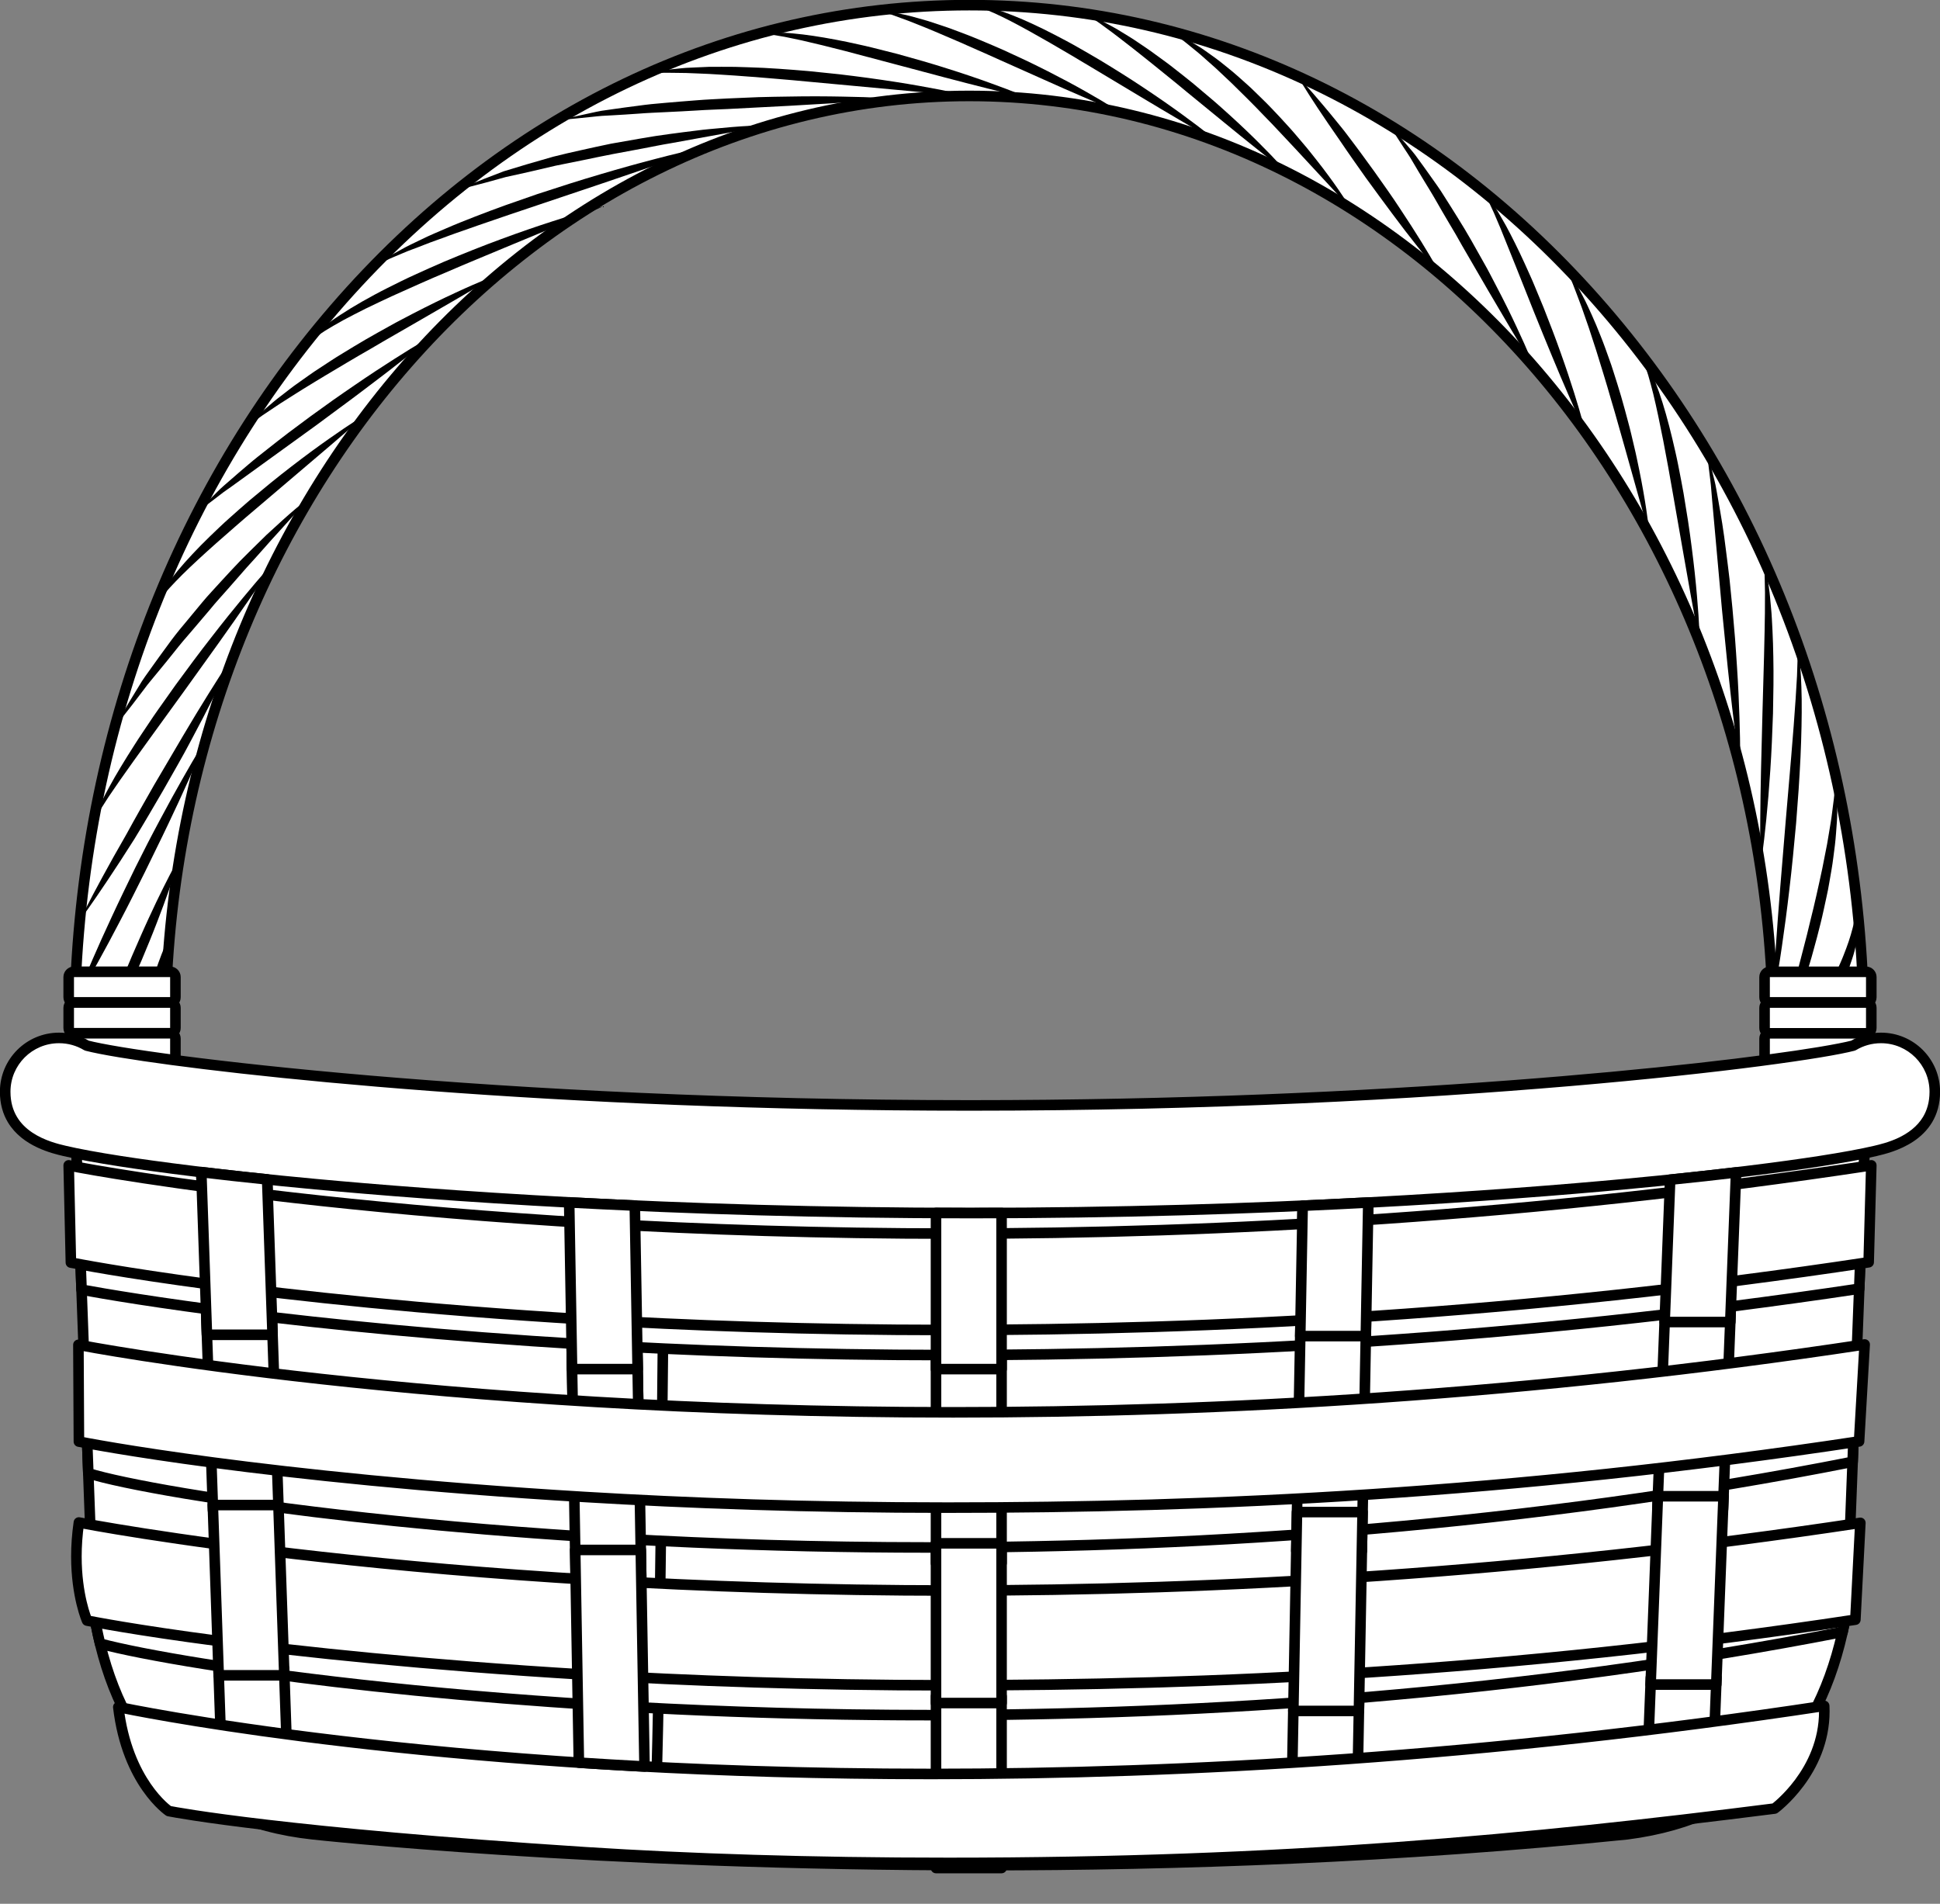 <?xml version="1.0" encoding="UTF-8" standalone="no"?><svg xmlns="http://www.w3.org/2000/svg" xmlns:xlink="http://www.w3.org/1999/xlink" fill="#000000" height="360.6" preserveAspectRatio="xMidYMid meet" version="1" viewBox="28.9 34.3 367.4 360.6" width="367.4" zoomAndPan="magnify"><rect x="28.9" y="34.3" width="367.4" height="360.6" fill="#808080" stroke="none"/><g><g id="change1_1"><path d="M 337.055 381.73 C 361.523 378.562 374.555 363.395 378.684 339.211 L 382.23 246.207 L 43.152 246.207 L 46.578 339.211 C 50.352 363.395 63.395 379.062 88.148 381.73 C 88.148 381.73 207.57 394.895 337.055 381.73" fill="#ffffff"/></g><g id="change2_1"><path d="M 337.055 381.73 L 337.184 382.723 C 349.594 381.121 359.219 376.438 366.223 369.039 C 373.227 361.648 377.582 351.605 379.668 339.379 L 379.684 339.25 L 383.23 246.246 C 383.238 245.973 383.141 245.707 382.949 245.512 C 382.762 245.316 382.5 245.207 382.23 245.207 L 43.152 245.207 C 42.879 245.207 42.617 245.316 42.43 245.512 C 42.242 245.707 42.141 245.973 42.152 246.242 L 45.578 339.246 L 45.59 339.363 C 47.496 351.594 51.766 361.766 58.766 369.227 C 65.766 376.688 75.477 381.379 88.043 382.727 C 88.062 382.727 141.172 388.582 214.977 388.582 C 251.875 388.582 293.949 387.117 337.156 382.727 L 337.184 382.723 L 337.055 381.73 L 336.953 380.734 C 293.836 385.117 251.824 386.582 214.977 386.582 C 178.129 386.582 146.441 385.121 123.973 383.656 C 112.734 382.926 103.805 382.195 97.684 381.648 C 94.621 381.375 92.266 381.145 90.672 380.988 C 89.082 380.828 88.262 380.738 88.258 380.734 C 76.062 379.418 66.879 374.938 60.223 367.855 C 53.574 360.77 49.43 351.012 47.562 339.059 L 46.578 339.211 L 47.574 339.172 L 44.188 247.207 L 381.191 247.207 L 377.684 339.172 L 378.684 339.211 L 377.699 339.043 C 375.656 351.004 371.43 360.637 364.77 367.664 C 358.109 374.691 348.984 379.172 336.926 380.738 L 337.055 381.73 L 336.953 380.734 L 337.055 381.73" fill="#000000"/></g><g id="change1_2"><path d="M 353.266 370.375 L 353.977 352.039 L 341.547 352.039 L 340.836 370.375 L 353.266 370.375" fill="#ffffff"/></g><g id="change2_2"><path d="M 353.266 370.375 L 354.266 370.414 L 354.973 352.082 C 354.984 351.809 354.883 351.543 354.695 351.348 C 354.508 351.152 354.246 351.039 353.977 351.039 L 341.547 351.039 C 341.008 351.039 340.566 351.465 340.547 352.004 L 339.836 370.336 C 339.824 370.605 339.926 370.871 340.113 371.066 C 340.305 371.262 340.566 371.375 340.836 371.375 L 353.266 371.375 C 353.801 371.375 354.242 370.949 354.266 370.414 L 353.266 370.375 L 353.266 369.375 L 341.875 369.375 L 342.508 353.039 L 352.934 353.039 L 352.266 370.336 L 353.266 370.375 L 353.266 369.375 L 353.266 370.375" fill="#000000"/></g><g id="change1_3"><path d="M 285.871 378.875 L 286.324 354.375 L 273.902 354.375 L 273.453 378.875 L 285.871 378.875" fill="#ffffff"/></g><g id="change2_3"><path d="M 285.871 378.875 L 286.871 378.891 L 287.324 354.391 C 287.328 354.125 287.227 353.863 287.039 353.672 C 286.852 353.484 286.594 353.375 286.324 353.375 L 273.902 353.375 C 273.359 353.375 272.914 353.809 272.902 354.355 L 272.453 378.855 C 272.445 379.121 272.551 379.383 272.738 379.574 C 272.926 379.766 273.184 379.875 273.453 379.875 L 285.871 379.875 C 286.418 379.875 286.863 379.438 286.871 378.891 L 285.871 378.875 L 285.871 377.875 L 274.473 377.875 L 274.887 355.375 L 285.309 355.375 L 284.871 378.855 L 285.871 378.875 L 285.871 377.875 L 285.871 378.875" fill="#000000"/></g><g id="change1_4"><path d="M 154.707 258.293 C 154.707 258.293 153.957 362.625 152.957 378 C 151.957 393.375 145.777 380.93 145.777 380.93 L 142.727 260.016 L 154.707 258.293" fill="#ffffff"/></g><g id="change2_4"><path d="M 154.707 258.293 L 153.707 258.285 C 153.707 258.289 153.695 259.914 153.672 262.797 C 153.594 272.887 153.383 298.32 153.086 322.914 C 152.934 335.207 152.762 347.293 152.57 357.145 C 152.383 366.988 152.176 374.617 151.961 377.934 C 151.773 380.809 151.391 382.656 150.973 383.66 C 150.766 384.164 150.555 384.445 150.418 384.566 C 150.277 384.684 150.25 384.676 150.18 384.684 C 150.117 384.684 150.008 384.664 149.852 384.586 C 149.574 384.449 149.184 384.129 148.809 383.715 C 148.242 383.09 147.695 382.27 147.301 381.613 C 147.105 381.285 146.945 381 146.836 380.797 C 146.781 380.695 146.738 380.613 146.711 380.562 L 146.672 380.484 L 145.777 380.93 L 146.777 380.902 L 143.75 260.879 L 154.848 259.281 L 154.707 258.293 L 153.707 258.285 L 154.707 258.293 L 154.566 257.305 L 142.586 259.027 C 142.082 259.098 141.715 259.535 141.727 260.039 L 144.777 380.953 C 144.781 381.102 144.816 381.242 144.883 381.371 C 144.895 381.398 145.5 382.621 146.398 383.887 C 146.848 384.52 147.371 385.164 147.969 385.691 C 148.27 385.957 148.594 386.191 148.953 386.375 C 149.316 386.555 149.727 386.684 150.18 386.684 C 150.734 386.691 151.324 386.457 151.762 386.051 C 152.422 385.438 152.852 384.547 153.207 383.273 C 153.555 381.996 153.809 380.309 153.953 378.062 C 154.207 374.168 154.441 364.777 154.652 352.824 C 155.285 316.988 155.707 258.301 155.707 258.301 C 155.711 258.008 155.586 257.73 155.363 257.539 C 155.145 257.348 154.855 257.262 154.566 257.305 L 154.707 258.293" fill="#000000"/></g><g id="change1_5"><path d="M 150.152 322.125 L 149.121 262.656 C 144.828 262.465 140.684 262.262 136.691 262.051 L 137.73 322.125 L 150.152 322.125" fill="#ffffff"/></g><g id="change2_5"><path d="M 150.152 322.125 L 151.152 322.105 L 150.121 262.637 C 150.113 262.109 149.695 261.68 149.164 261.656 C 144.875 261.465 140.73 261.262 136.742 261.051 C 136.465 261.035 136.195 261.137 135.996 261.328 C 135.797 261.523 135.688 261.785 135.691 262.066 L 136.73 322.141 C 136.738 322.688 137.184 323.125 137.73 323.125 L 150.152 323.125 C 150.418 323.125 150.676 323.016 150.863 322.824 C 151.051 322.633 151.156 322.375 151.152 322.105 L 150.152 322.125 L 150.152 321.125 L 138.715 321.125 L 137.691 262.031 L 136.691 262.051 L 136.637 263.047 C 140.633 263.258 144.781 263.465 149.078 263.652 L 149.121 262.656 L 148.121 262.672 L 149.152 322.141 L 150.152 322.125 L 150.152 321.125 L 150.152 322.125" fill="#000000"/></g><g id="change1_6"><path d="M 45.625 313.352 C 65.613 319.625 220.457 342.75 379.754 311.184 L 380.387 294.555 C 333.355 299.547 106.336 322.012 45.047 297.727 L 45.625 313.352" fill="#ffffff"/></g><g id="change2_6"><path d="M 45.625 313.352 L 45.324 314.305 C 48.492 315.297 54.742 316.652 63.723 318.156 C 90.633 322.66 141.871 328.402 204.75 328.406 C 257.469 328.406 318.367 324.367 379.945 312.164 C 380.398 312.074 380.734 311.684 380.754 311.223 L 381.387 294.594 C 381.398 294.305 381.281 294.023 381.07 293.824 C 380.859 293.629 380.57 293.531 380.281 293.562 C 349.184 296.859 239.285 307.809 150.797 307.809 C 128.168 307.809 106.945 307.094 88.809 305.352 C 70.676 303.617 55.625 300.844 45.418 296.797 C 45.102 296.672 44.746 296.715 44.473 296.91 C 44.195 297.105 44.035 297.426 44.051 297.762 L 44.625 313.387 C 44.641 313.809 44.922 314.176 45.324 314.305 L 45.625 313.352 L 46.625 313.312 L 46.047 297.691 L 45.047 297.727 L 44.68 298.656 C 55.211 302.824 70.383 305.594 88.617 307.344 C 106.848 309.094 128.125 309.809 150.797 309.809 C 239.438 309.809 349.355 298.852 380.492 295.551 L 380.387 294.555 L 379.387 294.516 L 378.754 311.145 L 379.754 311.184 L 379.559 310.203 C 318.141 322.371 257.367 326.406 204.75 326.406 C 162.914 326.406 126.234 323.855 98.488 320.828 C 84.617 319.312 72.98 317.68 64.051 316.184 C 55.129 314.691 48.891 313.328 45.922 312.395 L 45.625 313.352 L 46.625 313.312 L 45.625 313.352" fill="#000000"/></g><g id="change1_7"><path d="M 355.207 320.207 L 357.68 256.371 C 354.016 256.809 349.863 257.27 345.195 257.75 L 342.777 320.207 L 355.207 320.207" fill="#ffffff"/></g><g id="change2_7"><path d="M 355.207 320.207 L 356.207 320.246 L 358.68 256.41 C 358.688 256.117 358.57 255.836 358.355 255.637 C 358.141 255.438 357.852 255.344 357.559 255.379 C 353.902 255.816 349.758 256.277 345.094 256.754 C 344.598 256.805 344.215 257.211 344.195 257.711 L 341.777 320.168 C 341.77 320.438 341.871 320.703 342.059 320.898 C 342.246 321.094 342.508 321.207 342.777 321.207 L 355.207 321.207 C 355.742 321.207 356.184 320.781 356.207 320.246 L 355.207 320.207 L 355.207 319.207 L 343.816 319.207 L 346.195 257.789 L 345.195 257.75 L 345.297 258.742 C 349.969 258.266 354.129 257.805 357.797 257.367 L 357.68 256.371 L 356.68 256.336 L 354.207 320.168 L 355.207 320.207 L 355.207 319.207 L 355.207 320.207" fill="#000000"/></g><g id="change1_8"><path d="M 46.227 329.77 L 46.578 339.211 C 46.922 341.418 47.344 343.555 47.848 345.617 C 73.648 352.477 223.34 373.512 377.855 343.41 C 378.16 342.039 378.438 340.645 378.684 339.211 L 379.168 326.504 C 328.859 331.797 107.82 353.336 46.227 329.77" fill="#ffffff"/></g><g id="change2_8"><path d="M 46.227 329.77 L 45.23 329.805 L 45.578 339.246 L 45.59 339.363 C 45.938 341.602 46.367 343.762 46.875 345.852 C 46.961 346.211 47.234 346.488 47.59 346.582 C 51.566 347.641 58.352 349.008 67.582 350.48 C 95.262 354.883 144.863 360.168 205.18 360.168 C 257.23 360.168 317.254 356.234 378.047 344.391 C 378.434 344.312 378.742 344.016 378.828 343.629 C 379.141 342.242 379.422 340.828 379.668 339.379 L 379.684 339.25 L 380.168 326.539 C 380.18 326.25 380.062 325.969 379.852 325.77 C 379.641 325.574 379.352 325.477 379.062 325.508 C 345.863 329.004 238.234 339.574 151.273 339.574 C 128.902 339.574 107.898 338.875 89.898 337.176 C 71.898 335.484 56.895 332.781 46.586 328.832 C 46.273 328.715 45.918 328.762 45.648 328.953 C 45.375 329.148 45.219 329.469 45.23 329.805 L 46.227 329.77 L 45.871 330.699 C 56.488 334.762 71.613 337.461 89.711 339.168 C 107.805 340.875 128.859 341.574 151.273 341.574 C 238.387 341.574 346.039 330.996 379.273 327.496 L 379.168 326.504 L 378.172 326.465 L 377.684 339.172 L 378.684 339.211 L 377.699 339.043 C 377.457 340.457 377.184 341.84 376.879 343.191 L 377.855 343.41 L 377.66 342.426 C 317.031 354.238 257.129 358.168 205.18 358.168 C 165.047 358.168 129.664 355.824 102.363 352.961 C 88.715 351.527 77.086 349.965 67.898 348.504 C 58.711 347.043 51.957 345.676 48.102 344.652 L 47.848 345.617 L 48.82 345.383 C 48.324 343.348 47.906 341.238 47.562 339.059 L 46.578 339.211 L 47.574 339.172 L 47.227 329.73 L 46.227 329.77 L 45.871 330.699 L 46.227 329.77" fill="#000000"/></g><g id="change1_9"><path d="M 218.578 388.125 L 218.578 355.625 L 206.16 355.625 L 206.16 388.125 L 218.578 388.125" fill="#ffffff"/></g><g id="change2_9"><path d="M 218.578 388.125 L 219.578 388.125 L 219.578 355.625 C 219.578 355.359 219.473 355.102 219.285 354.918 C 219.098 354.73 218.84 354.625 218.578 354.625 L 206.16 354.625 C 205.895 354.625 205.637 354.73 205.453 354.918 C 205.266 355.102 205.16 355.359 205.16 355.625 L 205.16 388.125 C 205.16 388.391 205.262 388.641 205.453 388.832 C 205.641 389.02 205.891 389.125 206.16 389.125 L 218.578 389.125 C 218.844 389.125 219.098 389.02 219.285 388.832 C 219.473 388.641 219.578 388.391 219.578 388.125 L 218.578 388.125 L 218.578 387.125 L 207.16 387.125 L 207.16 356.625 L 217.578 356.625 L 217.578 388.125 L 218.578 388.125 L 218.578 387.125 L 218.578 388.125" fill="#000000"/></g><g id="change1_10"><path d="M 218.578 330.375 L 218.578 285.375 L 206.16 285.375 L 206.16 330.375 L 218.578 330.375" fill="#ffffff"/></g><g id="change2_10"><path d="M 218.578 330.375 L 219.578 330.375 L 219.578 285.375 C 219.578 285.109 219.473 284.852 219.285 284.668 C 219.098 284.48 218.84 284.375 218.578 284.375 L 206.16 284.375 C 205.895 284.375 205.637 284.48 205.453 284.668 C 205.266 284.852 205.16 285.109 205.16 285.375 L 205.16 330.375 C 205.16 330.641 205.262 330.891 205.453 331.082 C 205.641 331.27 205.891 331.375 206.16 331.375 L 218.578 331.375 C 218.844 331.375 219.098 331.27 219.285 331.082 C 219.473 330.891 219.578 330.641 219.578 330.375 L 218.578 330.375 L 218.578 329.375 L 207.16 329.375 L 207.16 286.375 L 217.578 286.375 L 217.578 330.375 L 218.578 330.375 L 218.578 329.375 L 218.578 330.375" fill="#000000"/></g><g id="change1_11"><path d="M 150.422 337.625 L 149.121 262.656 C 144.828 262.465 140.684 262.262 136.691 262.051 L 137.996 337.625 L 150.422 337.625" fill="#ffffff"/></g><g id="change2_11"><path d="M 150.422 337.625 L 151.422 337.605 L 150.121 262.637 C 150.113 262.109 149.695 261.68 149.164 261.656 C 144.875 261.465 140.73 261.262 136.742 261.051 C 136.465 261.035 136.195 261.137 135.996 261.328 C 135.797 261.523 135.688 261.785 135.691 262.066 L 136.996 337.641 C 137.008 338.188 137.453 338.625 137.996 338.625 L 150.422 338.625 C 150.688 338.625 150.945 338.516 151.133 338.324 C 151.32 338.133 151.426 337.875 151.422 337.605 L 150.422 337.625 L 150.422 336.625 L 138.98 336.625 L 137.691 262.031 L 136.691 262.051 L 136.637 263.047 C 140.633 263.258 144.781 263.465 149.078 263.652 L 149.121 262.656 L 148.121 262.672 L 149.422 337.641 L 150.422 337.625 L 150.422 336.625 L 150.422 337.625" fill="#000000"/></g><g id="change1_12"><path d="M 83.551 374.875 L 82.703 350.375 L 70.277 350.375 L 71.125 374.875 L 83.551 374.875" fill="#ffffff"/></g><g id="change2_12"><path d="M 83.551 374.875 L 84.551 374.84 L 83.703 350.34 C 83.684 349.801 83.242 349.375 82.703 349.375 L 70.277 349.375 C 70.008 349.375 69.746 349.484 69.559 349.68 C 69.371 349.875 69.27 350.137 69.277 350.406 L 70.125 374.906 C 70.145 375.449 70.586 375.875 71.125 375.875 L 83.551 375.875 C 83.824 375.875 84.082 375.766 84.27 375.57 C 84.461 375.375 84.559 375.109 84.551 374.84 L 83.551 374.875 L 83.551 373.875 L 72.09 373.875 L 71.312 351.375 L 81.738 351.375 L 82.551 374.906 L 83.551 374.875 L 83.551 373.875 L 83.551 374.875" fill="#000000"/></g><g id="change1_13"><path d="M 43.836 264.812 C 82.488 268.629 301.113 288.73 381.551 264.02 L 382.23 246.207 L 43.152 246.207 L 43.836 264.812" fill="#ffffff"/></g><g id="change2_13"><path d="M 43.836 264.812 L 43.738 265.809 C 68.18 268.219 164.5 277.137 252.445 277.137 C 278.055 277.137 302.953 276.383 325.172 274.484 C 347.395 272.59 366.926 269.559 381.844 264.977 C 382.25 264.852 382.535 264.484 382.551 264.059 L 383.23 246.246 C 383.238 245.973 383.141 245.707 382.949 245.512 C 382.762 245.316 382.5 245.207 382.23 245.207 L 43.152 245.207 C 42.879 245.207 42.617 245.316 42.43 245.512 C 42.242 245.707 42.141 245.973 42.152 246.242 L 42.836 264.852 C 42.855 265.352 43.238 265.758 43.738 265.809 L 43.836 264.812 L 44.836 264.777 L 44.188 247.207 L 381.191 247.207 L 380.551 263.984 L 381.551 264.02 L 381.258 263.066 C 366.57 267.578 347.141 270.605 325.004 272.492 C 302.863 274.383 278.012 275.137 252.445 275.137 C 164.629 275.137 68.344 266.227 43.934 263.816 L 43.836 264.812 L 44.836 264.777 L 43.836 264.812" fill="#000000"/></g><g id="change1_14"><path d="M 81.664 320.375 L 79.496 257.695 C 74.82 257.219 70.676 256.754 67.023 256.312 L 69.238 320.375 L 81.664 320.375" fill="#ffffff"/></g><g id="change2_14"><path d="M 81.664 320.375 L 82.664 320.34 L 80.496 257.664 C 80.477 257.16 80.098 256.754 79.598 256.703 C 74.926 256.223 70.789 255.758 67.141 255.32 C 66.848 255.285 66.562 255.379 66.344 255.578 C 66.129 255.773 66.012 256.055 66.023 256.348 L 68.238 320.406 C 68.258 320.949 68.699 321.375 69.238 321.375 L 81.664 321.375 C 81.938 321.375 82.195 321.266 82.383 321.07 C 82.574 320.875 82.672 320.609 82.664 320.34 L 81.664 320.375 L 81.664 319.375 L 70.203 319.375 L 68.02 256.277 L 67.023 256.312 L 66.902 257.305 C 70.562 257.746 74.711 258.211 79.395 258.691 L 79.496 257.695 L 78.496 257.73 L 80.664 320.406 L 81.664 320.375 L 81.664 319.375 L 81.664 320.375" fill="#000000"/></g><g id="change1_15"><path d="M 381.703 260.016 C 193.059 288.328 45.332 260.461 43.664 260.133 L 44.344 278.578 C 52.648 280.102 85.836 285.727 139.5 288.941 C 158.887 290.105 182.066 290.965 208.254 290.965 C 257.566 290.965 315.73 288.184 381.004 278.395 L 381.703 260.016" fill="#ffffff"/></g><g id="change2_15"><path d="M 381.703 260.016 L 381.555 259.027 C 318.191 268.535 259.445 271.703 209.312 271.703 C 110.324 271.703 44.902 259.355 43.855 259.148 C 43.559 259.09 43.246 259.172 43.016 259.371 C 42.781 259.566 42.652 259.863 42.664 260.168 L 43.344 278.613 C 43.359 279.082 43.703 279.477 44.16 279.562 C 52.5 281.094 85.73 286.723 139.438 289.941 C 158.844 291.105 182.043 291.965 208.254 291.965 C 257.605 291.965 315.82 289.18 381.152 279.387 C 381.625 279.312 381.984 278.914 382.004 278.434 L 382.703 260.055 C 382.715 259.758 382.594 259.469 382.371 259.27 C 382.148 259.074 381.848 258.98 381.555 259.027 L 381.703 260.016 L 380.703 259.977 L 380.004 278.359 L 381.004 278.395 L 380.855 277.406 C 315.641 287.184 257.531 289.965 208.254 289.965 C 182.086 289.965 158.93 289.105 139.559 287.945 C 85.941 284.73 52.793 279.109 44.523 277.594 L 44.344 278.578 L 45.344 278.539 L 44.664 260.094 L 43.664 260.133 L 43.469 261.113 C 44.637 261.34 110.152 273.703 209.312 273.703 C 259.527 273.703 318.375 270.531 381.852 261.004 L 381.703 260.016 L 380.703 259.977 L 381.703 260.016" fill="#000000"/></g><g id="change1_16"><path d="M 286.812 328.039 L 288.027 262.074 C 284.039 262.285 279.891 262.488 275.598 262.676 L 274.391 328.039 L 286.812 328.039" fill="#ffffff"/></g><g id="change2_16"><path d="M 286.812 328.039 L 287.812 328.059 L 289.027 262.094 C 289.035 261.812 288.926 261.547 288.723 261.355 C 288.523 261.16 288.254 261.062 287.977 261.074 C 283.988 261.285 279.844 261.488 275.555 261.676 C 275.027 261.699 274.609 262.129 274.598 262.656 L 273.391 328.023 C 273.387 328.289 273.488 328.551 273.676 328.742 C 273.863 328.934 274.121 329.039 274.391 329.039 L 286.812 329.039 C 287.359 329.039 287.801 328.605 287.812 328.059 L 286.812 328.039 L 286.812 327.039 L 275.41 327.039 L 276.598 262.695 L 275.598 262.676 L 275.641 263.676 C 279.938 263.488 284.09 263.285 288.082 263.074 L 288.027 262.074 L 287.027 262.055 L 285.812 328.023 L 286.812 328.039 L 286.812 327.039 L 286.812 328.039" fill="#000000"/></g><g id="change1_17"><path d="M 60.297 235.875 C 60.242 233.953 60.207 232.047 60.207 230.16 C 60.207 132.184 128.504 52.473 212.453 52.473 C 296.406 52.473 364.703 132.184 364.703 230.16 C 364.703 232.047 364.664 233.953 364.613 235.875 L 381.816 235.875 C 381.867 233.957 381.898 232.051 381.898 230.16 C 381.898 178.34 364.426 129.562 332.699 92.816 C 300.66 55.711 257.957 35.273 212.453 35.273 C 166.953 35.273 124.246 55.711 92.211 92.816 C 60.48 129.562 43.008 178.34 43.008 230.16 C 43.008 232.051 43.043 233.957 43.094 235.875 L 60.297 235.875" fill="#ffffff"/></g><g id="change2_17"><path d="M 60.297 235.875 L 61.297 235.848 C 61.242 233.934 61.207 232.035 61.207 230.16 C 61.203 181.406 78.203 137.211 105.609 105.227 C 133.02 73.238 170.805 53.473 212.453 53.473 C 254.105 53.473 291.891 73.238 319.301 105.227 C 346.707 137.211 363.703 181.406 363.703 230.16 C 363.703 232.031 363.664 233.934 363.613 235.848 C 363.605 236.117 363.707 236.379 363.895 236.57 C 364.086 236.766 364.34 236.875 364.613 236.875 L 381.816 236.875 C 382.359 236.875 382.801 236.441 382.816 235.898 C 382.867 233.977 382.898 232.062 382.898 230.16 C 382.898 178.117 365.352 129.105 333.457 92.164 C 301.254 54.859 258.262 34.273 212.453 34.273 C 166.648 34.273 123.656 54.859 91.453 92.164 C 59.555 129.105 42.008 178.117 42.008 230.16 C 42.008 232.062 42.043 233.977 42.094 235.898 C 42.105 236.441 42.547 236.875 43.094 236.875 L 60.297 236.875 C 60.566 236.875 60.824 236.766 61.012 236.57 C 61.203 236.379 61.305 236.117 61.297 235.848 L 60.297 235.875 L 60.297 234.875 L 43.094 234.875 L 43.094 235.875 L 44.09 235.848 C 44.043 233.938 44.008 232.035 44.008 230.16 C 44.008 178.562 61.406 130.02 92.965 93.473 C 124.84 56.562 167.258 36.277 212.453 36.273 C 257.652 36.277 300.066 56.562 331.941 93.473 C 363.504 130.02 380.898 178.562 380.898 230.16 C 380.898 232.035 380.867 233.938 380.816 235.848 L 381.816 235.875 L 381.816 234.875 L 364.613 234.875 L 364.613 235.875 L 365.613 235.902 C 365.664 233.977 365.703 232.059 365.703 230.16 C 365.703 180.941 348.551 136.289 320.82 103.926 C 293.094 71.562 254.754 51.473 212.453 51.473 C 170.156 51.473 131.812 71.562 104.09 103.926 C 76.359 136.289 59.207 180.938 59.207 230.16 C 59.207 232.059 59.242 233.977 59.297 235.902 L 60.297 235.875 L 60.297 234.875 L 60.297 235.875" fill="#000000"/></g><g id="change3_1"><path d="M 364.684 231.555 C 364.668 232.984 364.652 234.422 364.613 235.875 L 364.668 235.875 C 364.68 235.113 364.703 234.348 364.703 233.598 C 364.703 232.914 364.688 232.234 364.684 231.555" fill="#ffffff"/></g><g id="change3_2"><path d="M 60.207 233.598 C 60.207 234.348 60.23 235.113 60.242 235.875 L 60.297 235.875 C 60.254 234.422 60.238 232.984 60.227 231.555 C 60.219 232.234 60.207 232.914 60.207 233.598" fill="#ffffff"/></g><g id="change2_18"><path d="M 364.613 235.875 C 364.613 235.875 365.52 232.484 366.879 227.398 C 367.555 224.863 368.348 221.902 369.195 218.734 C 369.605 217.148 370.031 215.512 370.461 213.848 C 370.906 212.188 371.324 210.492 371.723 208.793 C 372.168 207.105 372.539 205.398 372.93 203.73 C 373.32 202.059 373.656 200.402 374.008 198.809 C 374.324 197.203 374.629 195.652 374.918 194.184 C 375.184 192.711 375.387 191.312 375.613 190.023 C 375.832 188.73 375.934 187.539 376.086 186.484 C 376.242 185.43 376.312 184.504 376.359 183.738 C 376.492 182.207 376.562 181.332 376.562 181.332 C 376.562 181.332 376.637 182.211 376.758 183.742 C 376.82 184.516 376.891 185.453 376.852 186.527 C 376.824 187.602 376.867 188.824 376.758 190.141 C 376.652 191.461 376.578 192.895 376.395 194.402 C 376.191 195.902 376.031 197.5 375.742 199.125 C 375.434 200.75 375.211 202.449 374.816 204.137 C 374.445 205.832 374.094 207.559 373.664 209.266 C 373.238 210.977 372.797 212.68 372.324 214.348 C 371.887 216.02 371.359 217.645 370.883 219.223 C 370.418 220.805 369.879 222.305 369.402 223.738 C 368.918 225.172 368.426 226.512 367.969 227.746 C 366.129 232.691 364.613 235.875 364.613 235.875" fill="#000000"/></g><g id="change2_19"><path d="M 364.613 224.105 C 364.613 224.105 364.648 223.035 364.754 221.172 C 364.879 219.305 364.996 216.637 365.223 213.441 C 365.438 210.246 365.715 206.523 366.031 202.535 C 366.359 198.555 366.707 194.305 367.059 190.055 C 367.422 185.809 367.781 181.562 368.125 177.582 C 368.281 175.59 368.438 173.668 368.586 171.844 C 368.715 170.02 368.84 168.293 368.957 166.699 C 369.051 165.105 369.141 163.645 369.219 162.348 C 369.262 161.051 369.297 159.922 369.328 158.988 C 369.277 157.137 369.273 156.059 369.273 156.059 C 369.273 156.059 369.453 157.105 369.715 158.973 C 369.785 159.906 369.867 161.043 369.961 162.348 C 370.039 163.648 370.07 165.121 370.105 166.73 C 370.141 169.941 370.062 173.688 369.883 177.695 C 369.766 179.695 369.684 181.766 369.527 183.863 C 369.371 185.961 369.211 188.094 369.051 190.223 C 368.66 194.48 368.258 198.73 367.781 202.707 C 367.32 206.688 366.828 210.395 366.359 213.562 C 365.91 216.734 365.434 219.367 365.141 221.215 C 364.824 223.059 364.613 224.105 364.613 224.105" fill="#000000"/></g><g id="change2_20"><path d="M 362.293 198.566 C 362.293 198.566 362.203 194.906 362.262 189.438 C 362.281 186.699 362.328 183.512 362.406 180.098 C 362.492 176.684 362.586 173.039 362.676 169.398 C 362.777 165.766 362.879 162.125 362.973 158.715 C 363.012 157.012 363.051 155.363 363.086 153.801 C 363.086 152.242 363.16 150.762 363.145 149.398 C 363.125 148.039 363.188 146.781 363.141 145.68 C 363.102 144.574 363.117 143.602 363.07 142.809 C 362.969 141.215 362.91 140.305 362.91 140.305 C 362.91 140.305 363.113 141.195 363.465 142.762 C 363.621 143.551 363.746 144.516 363.902 145.621 C 364.078 146.73 364.164 147.984 364.293 149.355 C 364.438 150.727 364.492 152.207 364.578 153.781 C 364.664 155.352 364.699 157.008 364.734 158.723 C 364.809 162.148 364.75 165.805 364.672 169.457 C 364.543 173.105 364.398 176.758 364.164 180.172 C 363.941 183.586 363.68 186.77 363.402 189.496 C 362.871 194.949 362.293 198.566 362.293 198.566" fill="#000000"/></g><g id="change2_21"><path d="M 358.449 179.707 C 358.449 179.707 357.855 175.973 357.188 170.355 C 357.012 168.953 356.828 167.434 356.656 165.824 C 356.48 164.215 356.297 162.52 356.105 160.762 C 355.754 157.25 355.383 153.504 355.008 149.758 C 354.336 142.262 353.66 134.77 353.156 129.145 C 353.012 127.746 352.965 126.441 352.805 125.312 C 352.668 124.176 352.547 123.184 352.445 122.367 C 352.27 120.719 352.172 119.777 352.172 119.777 C 352.172 119.777 352.414 120.691 352.836 122.285 C 353.039 123.09 353.281 124.066 353.562 125.188 C 353.852 126.312 354.039 127.594 354.297 128.988 C 354.543 130.383 354.809 131.895 355.066 133.5 C 355.332 135.105 355.543 136.801 355.766 138.555 C 355.98 140.312 356.234 142.121 356.438 143.969 C 356.621 145.816 356.809 147.691 356.996 149.57 C 357.16 151.449 357.32 153.328 357.48 155.18 C 357.633 157.027 357.73 158.852 357.855 160.613 C 358.094 164.145 358.23 167.441 358.324 170.27 C 358.523 175.926 358.449 179.707 358.449 179.707" fill="#000000"/></g><g id="change2_22"><path d="M 350.82 156.059 C 350.82 156.059 350.086 152.559 349.141 147.301 C 348.676 144.672 348.137 141.605 347.555 138.316 C 346.98 135.035 346.371 131.535 345.758 128.031 C 345.164 124.531 344.512 121.043 343.891 117.777 C 343.254 114.516 342.617 111.48 341.992 108.898 C 341.668 107.613 341.355 106.438 341.051 105.402 C 340.727 104.379 340.43 103.488 340.145 102.77 C 339.832 102.066 339.609 101.488 339.379 101.145 C 339.168 100.785 339.059 100.594 339.059 100.594 C 339.059 100.594 339.199 100.766 339.469 101.086 C 339.758 101.398 340.09 101.922 340.5 102.598 C 340.895 103.281 341.328 104.133 341.77 105.141 C 342.199 106.148 342.656 107.301 343.094 108.574 C 343.98 111.117 344.832 114.141 345.609 117.402 C 345.988 119.035 346.395 120.723 346.73 122.449 C 347.074 124.176 347.41 125.93 347.727 127.688 C 348.012 129.449 348.297 131.211 348.578 132.945 C 348.855 134.684 349.066 136.398 349.289 138.055 C 349.719 141.375 350.047 144.48 350.273 147.145 C 350.75 152.48 350.82 156.059 350.82 156.059" fill="#000000"/></g><g id="change2_23"><path d="M 341.289 135.574 C 341.289 135.574 340.324 132.371 338.988 127.562 C 338.312 125.16 337.527 122.359 336.688 119.359 C 336.266 117.859 335.824 116.312 335.379 114.742 C 334.949 113.164 334.48 111.574 334.004 109.984 C 333.102 106.797 332.105 103.637 331.188 100.664 C 330.707 99.188 330.242 97.762 329.801 96.41 C 329.332 95.062 328.891 93.793 328.48 92.617 C 328.066 91.445 327.633 90.395 327.285 89.441 C 326.941 88.488 326.598 87.68 326.309 87.012 C 325.754 85.656 325.438 84.887 325.438 84.887 C 325.438 84.887 325.883 85.594 326.664 86.828 C 327.051 87.449 327.527 88.207 327.98 89.121 C 328.449 90.027 329.02 91.035 329.539 92.176 C 330.059 93.32 330.645 94.551 331.195 95.883 C 331.727 97.219 332.324 98.617 332.855 100.094 C 333.363 101.574 333.965 103.086 334.445 104.66 C 334.934 106.23 335.465 107.82 335.922 109.426 C 336.379 111.035 336.832 112.645 337.242 114.234 C 337.68 115.82 338.027 117.402 338.391 118.926 C 338.766 120.445 339.047 121.934 339.348 123.336 C 339.641 124.738 339.879 126.074 340.102 127.309 C 340.98 132.238 341.289 135.574 341.289 135.574" fill="#000000"/></g><g id="change2_24"><path d="M 329.16 116.184 C 329.16 116.184 327.793 113.375 325.938 109.102 C 325.004 106.969 323.945 104.469 322.832 101.781 C 322.281 100.438 321.711 99.051 321.129 97.641 C 320.559 96.227 319.977 94.789 319.391 93.355 C 318.246 90.477 317.102 87.602 316.027 84.902 C 314.945 82.211 313.934 79.699 313.066 77.547 C 312.609 76.48 312.195 75.504 311.828 74.637 C 311.43 73.781 311.086 73.035 310.801 72.422 C 310.172 71.234 309.785 70.547 309.785 70.547 C 309.785 70.547 309.91 70.695 310.145 70.977 C 310.367 71.262 310.742 71.656 311.145 72.219 C 311.52 72.785 311.992 73.473 312.504 74.277 C 312.984 75.102 313.531 76.023 314.102 77.051 C 315.215 79.109 316.438 81.555 317.648 84.211 C 318.234 85.543 318.891 86.906 319.469 88.32 C 320.055 89.734 320.652 91.172 321.246 92.609 C 322.387 95.504 323.508 98.402 324.473 101.152 C 325.457 103.895 326.312 106.477 327.012 108.703 C 328.422 113.148 329.16 116.184 329.16 116.184" fill="#000000"/></g><g id="change2_25"><path d="M 319.473 103.902 C 319.473 103.902 319.027 103.188 318.246 101.941 C 317.469 100.695 316.387 98.898 315.094 96.742 C 313.82 94.578 312.336 92.055 310.742 89.352 C 309.168 86.641 307.492 83.746 305.812 80.855 C 305.004 79.391 304.164 77.945 303.312 76.539 C 302.461 75.137 301.676 73.719 300.887 72.367 C 300.117 71 299.305 69.727 298.566 68.496 C 297.816 67.273 297.129 66.105 296.492 65.023 C 295.875 63.926 295.211 62.996 294.66 62.141 C 294.105 61.281 293.621 60.535 293.227 59.922 C 292.445 58.672 291.996 57.957 291.996 57.957 C 291.996 57.957 292.559 58.582 293.539 59.676 C 294.02 60.23 294.605 60.91 295.277 61.688 C 295.938 62.473 296.73 63.332 297.438 64.371 C 298.184 65.391 298.988 66.496 299.82 67.684 C 300.645 68.867 301.57 70.09 302.383 71.438 C 303.219 72.773 304.113 74.137 304.969 75.551 C 305.848 76.953 306.715 78.395 307.543 79.852 C 308.367 81.316 309.191 82.777 310 84.219 C 310.828 85.648 311.539 87.113 312.281 88.504 C 313.746 91.289 315.043 93.922 316.105 96.211 C 318.262 100.762 319.473 103.902 319.473 103.902" fill="#000000"/></g><g id="change2_26"><path d="M 301.711 86.301 C 301.711 86.301 301.23 85.754 300.414 84.781 C 299.598 83.809 298.449 82.402 297.105 80.695 C 295.75 78.996 294.211 76.988 292.594 74.812 C 290.973 72.641 289.266 70.312 287.562 67.973 C 286.73 66.793 285.898 65.609 285.078 64.449 C 284.25 63.293 283.48 62.121 282.711 61.008 C 281.172 58.777 279.727 56.707 278.535 54.891 C 276.133 51.277 274.66 48.758 274.66 48.758 C 274.66 48.758 276.66 50.863 279.453 54.199 C 280.156 55.031 280.914 55.934 281.695 56.902 C 282.477 57.875 283.332 58.879 284.137 59.969 C 284.945 61.059 285.812 62.16 286.645 63.316 C 287.484 64.469 288.336 65.641 289.188 66.809 C 290.023 67.992 290.859 69.176 291.68 70.34 C 292.512 71.496 293.27 72.68 294.027 73.801 C 295.531 76.062 296.898 78.195 298.043 80.043 C 300.344 83.73 301.711 86.301 301.711 86.301" fill="#000000"/></g><g id="change2_27"><path d="M 284.715 73.793 C 284.715 73.793 282.633 71.598 279.582 68.27 C 278.051 66.617 276.266 64.688 274.352 62.621 C 273.391 61.598 272.398 60.535 271.387 59.461 C 270.387 58.375 269.348 57.297 268.297 56.23 C 266.238 54.055 264.102 51.965 262.098 50 C 261.078 49.039 260.094 48.109 259.156 47.23 C 258.195 46.379 257.289 45.57 256.449 44.828 C 255.609 44.086 254.789 43.469 254.09 42.879 C 253.391 42.281 252.75 41.812 252.215 41.43 C 251.156 40.641 250.551 40.188 250.551 40.188 C 250.551 40.188 251.234 40.504 252.426 41.094 C 253.02 41.387 253.75 41.738 254.523 42.246 C 255.305 42.738 256.227 43.25 257.148 43.918 C 258.07 44.582 259.098 45.281 260.121 46.09 C 261.129 46.914 262.227 47.754 263.285 48.699 C 264.332 49.66 265.477 50.598 266.527 51.656 C 267.59 52.699 268.691 53.742 269.734 54.844 C 270.781 55.938 271.816 57.043 272.809 58.152 C 273.82 59.246 274.75 60.383 275.672 61.457 C 276.602 62.527 277.43 63.621 278.246 64.633 C 279.055 65.648 279.789 66.633 280.465 67.543 C 283.164 71.188 284.715 73.793 284.715 73.793" fill="#000000"/></g><g id="change2_28"><path d="M 367.105 235.875 C 367.105 235.875 368.188 234.004 369.809 231.199 C 370.609 229.805 371.551 228.184 372.523 226.434 C 373.488 224.68 374.52 222.816 375.453 220.91 C 375.934 219.965 376.402 219.012 376.824 218.059 C 377.238 217.105 377.68 216.18 378.031 215.254 C 378.395 214.336 378.734 213.441 379.02 212.582 C 379.301 211.723 379.551 210.902 379.742 210.137 C 379.852 209.754 379.926 209.383 379.996 209.027 C 380.074 208.676 380.152 208.34 380.191 208.02 C 380.305 207.383 380.367 206.82 380.41 206.352 C 380.465 205.887 380.457 205.516 380.477 205.262 C 380.484 205.008 380.492 204.871 380.492 204.871 C 380.492 204.871 380.523 205.004 380.582 205.25 C 380.629 205.496 380.762 205.863 380.809 206.34 C 380.875 206.812 380.953 207.398 380.957 208.07 C 380.98 208.742 380.969 209.508 380.875 210.328 C 380.801 211.156 380.668 212.047 380.461 212.973 C 380.262 213.898 380.02 214.871 379.688 215.852 C 379.371 216.828 379.023 217.84 378.598 218.828 C 378.176 219.824 377.719 220.82 377.242 221.805 C 376.738 222.773 376.223 223.734 375.684 224.664 C 375.16 225.605 374.578 226.484 374.027 227.344 C 372.91 229.055 371.777 230.582 370.75 231.848 C 368.715 234.395 367.105 235.875 367.105 235.875" fill="#000000"/></g><g id="change2_29"><path d="M 373.863 234.918 C 373.863 234.918 374.363 234.035 375.188 232.855 C 375.59 232.262 376.07 231.582 376.594 230.871 C 377.102 230.152 377.656 229.402 378.184 228.645 C 378.73 227.898 379.238 227.141 379.703 226.426 C 379.945 226.066 380.129 225.707 380.348 225.375 C 380.551 225.035 380.695 224.703 380.875 224.402 C 381.047 224.098 381.137 223.805 381.27 223.543 C 381.395 223.281 381.473 223.047 381.531 222.844 C 381.664 222.445 381.758 222.195 381.758 222.195 C 381.758 222.195 381.832 222.43 381.93 222.867 C 381.98 223.09 382.039 223.363 382.023 223.672 C 382.016 223.98 382.055 224.352 381.977 224.727 C 381.91 225.098 381.867 225.531 381.73 225.941 C 381.59 226.355 381.48 226.82 381.266 227.238 C 381.062 227.664 380.883 228.133 380.617 228.547 C 380.375 228.98 380.105 229.402 379.812 229.805 C 379.527 230.215 379.219 230.602 378.898 230.973 C 378.598 231.355 378.238 231.676 377.926 232.016 C 377.27 232.668 376.605 233.223 376.004 233.656 C 374.812 234.535 373.863 234.918 373.863 234.918" fill="#000000"/></g><g id="change2_30"><path d="M 272.598 66.934 C 272.598 66.934 270.148 65.105 266.602 62.254 C 264.82 60.836 262.758 59.164 260.562 57.363 C 258.363 55.566 256.02 53.648 253.676 51.73 C 252.516 50.766 251.352 49.801 250.188 48.871 C 249.027 47.938 247.891 47.016 246.789 46.121 C 244.582 44.348 242.504 42.711 240.703 41.336 C 239.809 40.637 238.965 40.031 238.223 39.484 C 237.477 38.941 236.836 38.449 236.277 38.098 C 235.18 37.34 234.551 36.906 234.551 36.906 C 234.551 36.906 235.25 37.199 236.473 37.754 C 237.094 38.016 237.812 38.387 238.629 38.836 C 239.449 39.277 240.383 39.77 241.348 40.387 C 242.324 40.98 243.395 41.617 244.469 42.367 C 245.559 43.102 246.715 43.863 247.855 44.723 C 249.012 45.562 250.219 46.422 251.387 47.359 C 252.574 48.277 253.762 49.227 254.945 50.188 C 256.105 51.168 257.27 52.148 258.414 53.117 C 259.562 54.078 260.641 55.09 261.707 56.031 C 263.82 57.949 265.746 59.785 267.359 61.402 C 270.605 64.613 272.598 66.934 272.598 66.934" fill="#000000"/></g><g id="change2_31"><path d="M 259.52 61.164 C 259.52 61.164 256.547 59.531 252.188 56.961 C 250 55.68 247.465 54.168 244.758 52.539 C 242.051 50.914 239.16 49.184 236.27 47.449 C 234.824 46.586 233.383 45.723 231.961 44.875 C 230.531 44.039 229.125 43.219 227.766 42.422 C 225.035 40.848 222.469 39.418 220.234 38.266 C 217.996 37.117 216.086 36.254 214.695 35.797 C 214.004 35.586 213.445 35.402 213.055 35.363 C 212.664 35.305 212.453 35.273 212.453 35.273 C 212.453 35.273 212.664 35.27 213.062 35.254 C 213.266 35.238 213.512 35.25 213.801 35.285 C 214.09 35.316 214.43 35.324 214.793 35.41 C 216.273 35.66 218.336 36.27 220.707 37.219 C 221.895 37.688 223.172 38.227 224.492 38.852 C 225.816 39.465 227.203 40.133 228.609 40.875 C 230.02 41.609 231.48 42.367 232.926 43.199 C 234.375 44.023 235.84 44.871 237.297 45.734 C 240.191 47.492 243.062 49.285 245.695 51.055 C 248.336 52.809 250.762 54.508 252.812 56.004 C 256.922 58.98 259.52 61.164 259.52 61.164" fill="#000000"/></g><g id="change2_32"><path d="M 241.16 55.645 C 241.16 55.645 238.23 54.492 233.93 52.617 C 231.773 51.688 229.27 50.59 226.598 49.387 C 223.926 48.195 221.074 46.922 218.227 45.648 C 216.801 45.02 215.387 44.352 213.977 43.754 C 212.562 43.156 211.199 42.496 209.852 41.941 C 207.172 40.781 204.664 39.711 202.492 38.859 C 201.406 38.43 200.41 38.023 199.516 37.723 C 198.617 37.422 197.852 37.074 197.191 36.91 C 195.879 36.508 195.133 36.273 195.133 36.273 C 195.133 36.273 195.906 36.352 197.281 36.523 C 197.977 36.586 198.781 36.793 199.727 36.984 C 200.676 37.168 201.723 37.441 202.855 37.77 C 204.004 38.07 205.227 38.449 206.504 38.891 C 207.793 39.301 209.137 39.777 210.512 40.309 C 211.895 40.824 213.312 41.375 214.734 41.977 C 216.168 42.562 217.598 43.203 219.039 43.824 C 220.465 44.484 221.887 45.145 223.289 45.797 C 224.684 46.453 226.035 47.148 227.352 47.801 C 229.973 49.137 232.395 50.43 234.438 51.594 C 238.539 53.895 241.16 55.645 241.16 55.645" fill="#000000"/></g><g id="change2_33"><path d="M 224.031 52.98 C 224.031 52.98 220.777 52.281 215.957 51.066 C 213.547 50.465 210.742 49.738 207.742 48.949 C 204.746 48.152 201.551 47.305 198.355 46.453 C 195.164 45.609 191.973 44.762 188.98 43.969 C 187.48 43.59 186.031 43.223 184.656 42.879 C 183.277 42.551 181.977 42.242 180.77 41.961 C 179.562 41.727 178.457 41.449 177.473 41.273 C 176.48 41.105 175.617 40.961 174.902 40.844 C 173.461 40.723 172.637 40.652 172.637 40.652 C 172.637 40.652 173.453 40.562 174.926 40.445 C 175.652 40.453 176.539 40.473 177.562 40.516 C 178.582 40.562 179.719 40.699 180.965 40.828 C 183.449 41.133 186.324 41.621 189.379 42.254 C 190.898 42.598 192.48 42.91 194.066 43.309 C 195.652 43.711 197.262 44.117 198.871 44.523 C 202.074 45.406 205.27 46.312 208.23 47.262 C 211.199 48.191 213.949 49.121 216.289 49.973 C 220.98 51.645 224.031 52.98 224.031 52.98" fill="#000000"/></g><g id="change2_34"><path d="M 212.453 52.473 C 212.453 52.473 208.609 52.223 202.875 51.703 C 197.148 51.176 189.512 50.469 181.879 49.758 C 179.973 49.594 178.066 49.383 176.188 49.25 C 174.309 49.117 172.465 48.91 170.676 48.805 C 168.887 48.68 167.156 48.527 165.52 48.445 C 163.879 48.344 162.324 48.246 160.895 48.207 C 159.461 48.145 158.145 48.09 156.98 48.102 C 155.82 48.113 154.793 48.039 153.961 48.113 C 152.281 48.18 151.32 48.219 151.32 48.219 C 151.32 48.219 152.27 48.035 153.926 47.719 C 154.758 47.531 155.777 47.465 156.945 47.336 C 157.531 47.281 158.156 47.203 158.816 47.156 C 159.477 47.125 160.168 47.094 160.891 47.059 C 161.613 47.027 162.367 46.992 163.148 46.961 C 163.93 46.961 164.734 46.957 165.562 46.953 C 167.223 46.938 168.969 46.969 170.773 47.047 C 172.578 47.102 174.441 47.191 176.332 47.324 C 178.227 47.438 180.141 47.617 182.062 47.77 C 183.973 47.969 185.887 48.164 187.77 48.359 C 189.652 48.566 191.5 48.828 193.285 49.055 C 196.859 49.547 200.184 50.062 203.023 50.57 C 208.707 51.562 212.453 52.473 212.453 52.473" fill="#000000"/></g><g id="change2_35"><path d="M 198.336 52.98 C 198.336 52.98 194.379 53.355 188.449 53.738 C 186.969 53.84 185.363 53.945 183.664 54.031 C 181.965 54.133 180.176 54.234 178.324 54.344 C 174.621 54.535 170.672 54.742 166.723 54.949 C 164.746 55.047 162.77 55.094 160.828 55.23 C 158.891 55.359 156.977 55.434 155.125 55.531 C 153.273 55.625 151.484 55.688 149.793 55.828 C 148.102 55.953 146.5 56.047 145.02 56.133 C 144.277 56.172 143.57 56.215 142.895 56.25 C 142.219 56.293 141.59 56.383 140.988 56.438 C 139.789 56.562 138.746 56.664 137.887 56.754 C 136.152 56.902 135.16 56.988 135.16 56.988 C 135.16 56.988 136.125 56.762 137.812 56.359 C 138.664 56.176 139.695 55.945 140.879 55.684 C 141.477 55.562 142.105 55.402 142.777 55.293 C 143.445 55.195 144.152 55.098 144.891 54.988 C 146.363 54.777 147.965 54.555 149.66 54.344 C 151.352 54.102 153.141 53.918 154.996 53.773 C 156.852 53.625 158.766 53.438 160.715 53.305 C 162.66 53.141 164.641 53.07 166.621 52.953 C 168.602 52.871 170.582 52.785 172.535 52.703 C 174.484 52.633 176.406 52.629 178.262 52.59 C 181.98 52.516 185.449 52.539 188.422 52.598 C 194.371 52.688 198.336 52.98 198.336 52.98" fill="#000000"/></g><g id="change2_36"><path d="M 174.863 57.957 C 174.863 57.957 171.125 58.648 165.516 59.691 C 162.715 60.199 159.445 60.793 155.945 61.43 C 154.188 61.711 152.391 62.098 150.559 62.438 C 148.727 62.777 146.863 63.129 145 63.477 C 143.137 63.824 141.289 64.234 139.465 64.605 C 137.637 64.977 135.836 65.34 134.098 65.688 C 130.648 66.52 127.414 67.246 124.633 67.848 C 119.18 69.398 115.449 70.277 115.449 70.277 C 115.449 70.277 118.938 68.77 124.309 66.742 C 127.039 65.895 130.242 64.949 133.691 63.977 C 135.426 63.539 137.223 63.121 139.059 62.719 C 140.891 62.324 142.75 61.883 144.617 61.516 C 148.379 60.879 152.117 60.141 155.664 59.691 C 157.434 59.441 159.148 59.238 160.77 59.035 C 162.391 58.812 163.938 58.699 165.359 58.562 C 168.199 58.277 170.582 58.141 172.246 58.055 C 173.078 58 173.734 57.992 174.18 57.977 C 174.629 57.965 174.863 57.957 174.863 57.957" fill="#000000"/></g><g id="change2_37"><path d="M 163.469 61.906 C 163.469 61.906 162.469 62.27 160.715 62.91 C 158.953 63.527 156.441 64.414 153.43 65.477 C 150.406 66.508 146.883 67.703 143.105 68.992 C 139.324 70.262 135.297 71.617 131.266 72.973 C 129.25 73.648 127.238 74.328 125.258 74.996 C 123.277 75.676 121.332 76.344 119.449 76.988 C 117.582 77.676 115.746 78.262 114.035 78.898 C 112.336 79.551 110.688 80.082 109.215 80.68 C 107.746 81.277 106.348 81.734 105.172 82.258 C 103.984 82.77 102.93 83.184 102.094 83.586 C 100.441 84.426 99.469 84.887 99.469 84.887 C 99.469 84.887 100.34 84.277 101.91 83.242 C 102.707 82.75 103.715 82.23 104.852 81.586 C 105.984 80.926 107.32 80.324 108.766 79.621 C 110.203 78.902 111.809 78.246 113.492 77.512 C 115.176 76.773 116.977 76.07 118.84 75.336 C 120.707 74.613 122.641 73.883 124.617 73.172 C 126.602 72.48 128.613 71.777 130.629 71.074 C 134.68 69.746 138.738 68.438 142.574 67.316 C 146.406 66.18 150 65.184 153.098 64.383 C 156.188 63.562 158.793 62.98 160.605 62.539 C 162.422 62.113 163.469 61.906 163.469 61.906" fill="#000000"/></g><g id="change2_38"><path d="M 143.121 73.395 C 143.121 73.395 139.457 75 133.93 77.293 C 131.172 78.438 127.949 79.773 124.5 81.207 C 122.777 81.926 120.996 82.668 119.188 83.422 C 117.379 84.172 115.547 84.941 113.723 85.738 C 111.891 86.508 110.062 87.293 108.277 88.09 C 106.492 88.891 104.738 89.676 103.039 90.438 C 101.355 91.23 99.723 91.988 98.191 92.738 C 96.672 93.504 95.234 94.23 93.926 94.938 C 92.629 95.656 91.449 96.336 90.426 96.973 C 89.406 97.617 88.551 98.227 87.855 98.742 C 87.203 99.305 86.652 99.723 86.348 100.074 C 86.023 100.41 85.848 100.594 85.848 100.594 C 85.848 100.594 85.992 100.391 86.266 100.008 C 86.523 99.605 86.988 99.098 87.59 98.445 C 87.914 98.145 88.27 97.812 88.656 97.445 C 89.051 97.09 89.508 96.742 89.984 96.348 C 90.949 95.59 92.074 94.777 93.336 93.953 C 94.598 93.125 95.992 92.27 97.492 91.418 C 98.996 90.57 100.59 89.695 102.27 88.855 C 103.949 88.016 105.684 87.137 107.48 86.328 C 109.273 85.508 111.102 84.688 112.938 83.898 C 114.781 83.121 116.633 82.367 118.461 81.637 C 120.285 80.895 122.105 80.23 123.859 79.57 C 127.371 78.27 130.68 77.137 133.535 76.219 C 139.238 74.367 143.121 73.395 143.121 73.395" fill="#000000"/></g><g id="change2_39"><path d="M 123.188 86.301 C 123.188 86.301 120.211 88.137 115.695 90.758 C 113.438 92.062 110.805 93.59 107.984 95.223 C 105.172 96.863 102.141 98.562 99.156 100.336 C 96.141 102.055 93.168 103.844 90.375 105.508 C 88.977 106.336 87.652 107.176 86.375 107.945 C 85.094 108.715 83.934 109.504 82.824 110.188 C 81.715 110.871 80.746 111.562 79.859 112.141 C 78.973 112.723 78.207 113.238 77.602 113.695 C 76.355 114.578 75.641 115.086 75.641 115.086 C 75.641 115.086 76.262 114.469 77.348 113.391 C 77.621 113.125 77.93 112.828 78.262 112.508 C 78.609 112.207 78.988 111.883 79.391 111.531 C 80.207 110.848 81.102 110.031 82.156 109.254 C 83.199 108.461 84.305 107.551 85.543 106.707 C 86.777 105.848 88.051 104.895 89.434 104.02 C 90.809 103.129 92.207 102.168 93.684 101.293 C 95.148 100.391 96.641 99.484 98.152 98.605 C 99.664 97.73 101.188 96.883 102.691 96.051 C 104.184 95.203 105.699 94.449 107.141 93.68 C 110.047 92.176 112.789 90.84 115.168 89.742 C 119.914 87.535 123.188 86.301 123.188 86.301" fill="#000000"/></g><g id="change2_40"><path d="M 111.008 97.777 C 111.008 97.777 108.336 100.039 104.207 103.246 C 103.176 104.051 102.059 104.926 100.863 105.824 C 99.672 106.73 98.414 107.684 97.113 108.668 C 95.801 109.641 94.465 110.672 93.074 111.672 C 91.699 112.691 90.297 113.727 88.902 114.766 C 83.266 118.844 77.629 122.922 73.402 125.98 C 72.355 126.762 71.332 127.406 70.52 128.07 C 69.676 128.719 68.941 129.277 68.34 129.738 C 67.105 130.652 66.402 131.172 66.402 131.172 C 66.402 131.172 67.012 130.543 68.07 129.445 C 68.613 128.902 69.27 128.242 70.023 127.488 C 70.77 126.711 71.699 125.957 72.68 125.086 C 73.668 124.227 74.738 123.293 75.891 122.324 C 77.031 121.344 78.277 120.371 79.562 119.359 C 80.855 118.355 82.168 117.289 83.543 116.258 C 84.918 115.23 86.32 114.191 87.719 113.148 C 89.137 112.133 90.551 111.113 91.945 110.109 C 93.34 109.113 94.746 108.172 96.09 107.242 C 98.781 105.387 101.34 103.719 103.547 102.312 C 107.953 99.488 111.008 97.777 111.008 97.777" fill="#000000"/></g><g id="change2_41"><path d="M 98.328 112.676 C 98.328 112.676 95.77 115 91.844 118.355 C 87.918 121.695 82.684 126.152 77.449 130.605 C 76.137 131.711 74.832 132.828 73.562 133.938 C 72.293 135.051 71.043 136.145 69.836 137.203 C 67.438 139.34 65.23 141.363 63.41 143.168 C 62.508 144.078 61.688 144.922 60.988 145.688 C 60.645 146.078 60.328 146.445 60.031 146.785 C 59.75 147.141 59.492 147.465 59.262 147.758 C 58.844 148.367 58.477 148.84 58.305 149.199 C 58.105 149.555 58.004 149.742 58.004 149.742 C 58.004 149.742 58.074 149.539 58.203 149.156 C 58.32 148.762 58.582 148.227 58.926 147.539 C 59.117 147.211 59.332 146.848 59.562 146.449 C 59.816 146.066 60.094 145.652 60.387 145.211 C 61.004 144.348 61.727 143.395 62.562 142.391 C 63.398 141.395 64.328 140.332 65.352 139.25 C 66.375 138.168 67.465 137.035 68.637 135.914 C 69.809 134.789 71.008 133.621 72.281 132.492 C 73.547 131.355 74.844 130.215 76.152 129.086 C 77.48 127.984 78.809 126.883 80.117 125.801 C 81.426 124.719 82.758 123.703 84.031 122.707 C 86.59 120.73 89.023 118.941 91.145 117.453 C 95.367 114.465 98.328 112.676 98.328 112.676" fill="#000000"/></g><g id="change2_42"><path d="M 87.758 128.324 C 87.758 128.324 85.352 130.988 81.742 134.984 C 79.914 136.953 77.883 139.344 75.609 141.805 C 74.508 143.062 73.367 144.367 72.207 145.691 C 71.055 147.023 69.82 148.316 68.703 149.711 C 67.547 151.07 66.391 152.434 65.25 153.773 C 64.684 154.445 64.113 155.105 63.547 155.754 C 62.984 156.406 62.469 157.086 61.941 157.734 C 60.906 159.047 59.871 160.297 58.898 161.48 C 57.941 162.684 56.957 163.766 56.184 164.855 C 52.969 169.145 50.664 171.93 50.664 171.93 C 50.664 171.93 52.398 168.789 55.25 164.188 C 55.926 163.016 56.809 161.848 57.703 160.586 C 58.605 159.328 59.551 157.996 60.559 156.645 C 61.543 155.27 62.613 153.895 63.762 152.543 C 64.895 151.18 66.039 149.789 67.188 148.406 C 68.332 147.016 69.594 145.73 70.773 144.406 C 71.965 143.098 73.156 141.824 74.324 140.605 C 75.504 139.402 76.672 138.266 77.773 137.18 C 78.324 136.641 78.859 136.113 79.379 135.605 C 79.918 135.113 80.434 134.637 80.934 134.184 C 82.91 132.348 84.613 130.875 85.832 129.879 C 86.43 129.363 86.918 128.984 87.25 128.727 C 87.578 128.465 87.758 128.324 87.758 128.324" fill="#000000"/></g><g id="change2_43"><path d="M 81.152 140.305 C 81.152 140.305 79.094 143.508 75.852 148.188 C 74.242 150.535 72.332 153.246 70.273 156.145 C 68.203 159.031 65.996 162.113 63.785 165.191 C 61.562 168.258 59.34 171.324 57.258 174.199 C 56.219 175.637 55.219 177.027 54.266 178.352 C 53.328 179.676 52.438 180.93 51.617 182.09 C 50.816 183.258 50.082 184.328 49.43 185.281 C 48.812 186.254 48.273 187.102 47.828 187.797 C 47.395 188.5 47.121 189.086 46.898 189.477 C 46.688 189.871 46.578 190.082 46.578 190.082 C 46.578 190.082 46.652 189.855 46.797 189.438 C 46.961 189.023 47.125 188.375 47.473 187.613 C 47.828 186.863 48.238 185.93 48.77 184.895 C 49.324 183.875 49.93 182.711 50.648 181.473 C 51.375 180.246 52.152 178.902 53.027 177.52 C 53.906 176.145 54.805 174.672 55.809 173.195 C 56.812 171.727 57.801 170.168 58.891 168.648 C 59.973 167.121 61.07 165.57 62.168 164.02 C 64.41 160.953 66.668 157.902 68.863 155.098 C 71.039 152.281 73.121 149.691 74.941 147.496 C 78.566 143.102 81.152 140.305 81.152 140.305" fill="#000000"/></g><g id="change2_44"><path d="M 73.324 158.027 C 73.324 158.027 71.863 161.395 69.379 166.285 C 68.148 168.738 66.676 171.578 65.055 174.602 C 63.465 177.637 61.617 180.793 59.82 183.977 C 58.898 185.555 57.973 187.133 57.066 188.688 C 56.168 190.242 55.234 191.75 54.352 193.219 C 52.52 196.121 50.773 198.805 49.242 201.086 C 46.203 205.656 44.031 208.605 44.031 208.605 C 44.031 208.605 45.637 205.297 48.262 200.488 C 49.566 198.078 51.125 195.289 52.836 192.328 C 53.668 190.836 54.5 189.27 55.398 187.715 C 56.285 186.152 57.188 184.566 58.09 182.98 C 59.941 179.832 61.793 176.688 63.527 173.734 C 65.266 170.789 66.926 168.055 68.379 165.73 C 69.832 163.402 71.062 161.477 71.934 160.133 C 72.816 158.793 73.324 158.027 73.324 158.027" fill="#000000"/></g><g id="change2_45"><path d="M 67.93 174.246 C 67.93 174.246 66.656 177.508 64.516 182.273 C 63.453 184.66 62.172 187.43 60.766 190.375 C 60.051 191.844 59.344 193.375 58.574 194.906 C 57.824 196.441 57.059 198.008 56.297 199.57 C 55.516 201.125 54.738 202.68 53.973 204.207 C 53.215 205.742 52.418 207.227 51.672 208.68 C 50.168 211.57 48.727 214.258 47.457 216.543 C 44.934 221.121 43.09 224.105 43.09 224.105 C 43.09 224.105 44.32 220.848 46.414 216.059 C 47.453 213.656 48.707 210.875 50.086 207.914 C 50.785 206.438 51.48 204.898 52.238 203.359 C 52.984 201.812 53.746 200.246 54.508 198.676 C 55.293 197.121 56.078 195.566 56.852 194.035 C 57.629 192.508 58.438 191.027 59.199 189.582 C 60.734 186.699 62.203 184.031 63.496 181.758 C 66.062 177.203 67.93 174.246 67.93 174.246" fill="#000000"/></g><g id="change2_46"><path d="M 62.938 196.566 C 62.938 196.566 62.23 199.098 60.93 202.789 C 60.285 204.641 59.496 206.781 58.609 209.062 C 58.16 210.195 57.719 211.379 57.223 212.562 C 56.734 213.75 56.234 214.953 55.734 216.156 C 55.207 217.355 54.68 218.551 54.164 219.727 C 53.656 220.906 53.098 222.047 52.594 223.16 C 51.562 225.383 50.559 227.438 49.672 229.18 C 47.906 232.676 46.578 234.918 46.578 234.918 C 46.578 234.918 47.305 232.375 48.633 228.688 C 49.285 226.844 50.086 224.707 50.988 222.438 C 51.445 221.309 51.891 220.129 52.395 218.949 C 52.891 217.77 53.395 216.574 53.895 215.375 C 54.414 214.184 54.934 212.988 55.449 211.812 C 55.949 210.633 56.492 209.492 56.992 208.379 C 58.012 206.152 58.996 204.094 59.875 202.344 C 61.617 198.836 62.938 196.566 62.938 196.566" fill="#000000"/></g><g id="change2_47"><path d="M 61.035 211.531 C 61.035 211.531 60.969 213.082 60.609 215.336 C 60.438 216.465 60.199 217.77 59.898 219.16 C 59.602 220.551 59.258 222.023 58.863 223.484 C 58.469 224.945 58.039 226.398 57.594 227.746 C 57.16 229.102 56.715 230.352 56.293 231.414 C 55.477 233.547 54.758 234.918 54.758 234.918 C 54.758 234.918 54.824 233.371 55.184 231.117 C 55.355 229.984 55.594 228.68 55.895 227.289 C 56.188 225.898 56.539 224.43 56.934 222.969 C 57.324 221.504 57.762 220.055 58.203 218.703 C 58.641 217.355 59.086 216.102 59.504 215.039 C 60.32 212.906 61.035 211.531 61.035 211.531" fill="#000000"/></g><g id="change1_18"><path d="M 383.289 223.195 C 383.289 223.75 382.844 224.195 382.289 224.195 L 364.078 224.195 C 363.523 224.195 363.078 223.75 363.078 223.195 L 363.078 219.375 C 363.078 218.82 363.523 218.375 364.078 218.375 L 382.289 218.375 C 382.844 218.375 383.289 218.82 383.289 219.375 L 383.289 223.195" fill="#ffffff"/></g><g id="change2_48"><path d="M 383.289 223.195 L 364.078 223.195 L 364.078 219.375 L 382.289 219.375 L 382.289 223.195 L 384.289 223.195 L 384.289 219.375 C 384.289 218.27 383.395 217.375 382.289 217.375 L 364.078 217.375 C 362.973 217.375 362.078 218.27 362.078 219.375 L 362.078 223.195 C 362.078 224.301 362.973 225.195 364.078 225.195 L 382.289 225.195 C 383.395 225.195 384.289 224.301 384.289 223.195 L 383.289 223.195" fill="#000000"/></g><g id="change1_19"><path d="M 383.289 229.02 C 383.289 229.57 382.844 230.02 382.289 230.02 L 364.078 230.02 C 363.523 230.02 363.078 229.57 363.078 229.02 L 363.078 225.195 C 363.078 224.645 363.523 224.195 364.078 224.195 L 382.289 224.195 C 382.844 224.195 383.289 224.645 383.289 225.195 L 383.289 229.02" fill="#ffffff"/></g><g id="change2_49"><path d="M 383.289 229.02 L 364.078 229.02 L 364.078 225.195 L 382.289 225.195 L 382.289 229.02 L 384.289 229.02 L 384.289 225.195 C 384.289 224.094 383.395 223.195 382.289 223.195 L 364.078 223.195 C 362.973 223.195 362.078 224.094 362.078 225.195 L 362.078 229.02 C 362.078 230.125 362.973 231.02 364.078 231.02 L 382.289 231.02 C 383.395 231.02 384.289 230.125 384.289 229.02 L 383.289 229.02" fill="#000000"/></g><g id="change1_20"><path d="M 383.289 234.844 C 383.289 235.395 382.844 235.844 382.289 235.844 L 364.078 235.844 C 363.523 235.844 363.078 235.395 363.078 234.844 L 363.078 231.02 C 363.078 230.469 363.523 230.02 364.078 230.02 L 382.289 230.02 C 382.844 230.02 383.289 230.469 383.289 231.02 L 383.289 234.844" fill="#ffffff"/></g><g id="change2_50"><path d="M 383.289 234.844 L 364.078 234.844 L 364.078 231.02 L 382.289 231.02 L 382.289 234.844 L 384.289 234.844 L 384.289 231.02 C 384.289 229.914 383.395 229.02 382.289 229.02 L 364.078 229.02 C 362.973 229.02 362.078 229.914 362.078 231.02 L 362.078 234.844 C 362.078 235.949 362.973 236.844 364.078 236.844 L 382.289 236.844 C 383.395 236.844 384.289 235.949 384.289 234.844 L 383.289 234.844" fill="#000000"/></g><g id="change1_21"><path d="M 62.121 223.191 C 62.121 223.742 61.676 224.191 61.121 224.191 L 42.91 224.191 C 42.355 224.191 41.91 223.742 41.91 223.191 L 41.91 219.367 C 41.91 218.816 42.355 218.367 42.91 218.367 L 61.121 218.367 C 61.676 218.367 62.121 218.816 62.121 219.367 L 62.121 223.191" fill="#ffffff"/></g><g id="change2_51"><path d="M 62.121 223.191 L 42.91 223.191 L 42.91 219.367 L 61.121 219.367 L 61.121 223.191 L 63.121 223.191 L 63.121 219.367 C 63.121 218.266 62.227 217.367 61.121 217.367 L 42.91 217.367 C 41.805 217.367 40.91 218.266 40.91 219.367 L 40.91 223.191 C 40.91 224.297 41.805 225.191 42.91 225.191 L 61.121 225.191 C 62.23 225.191 63.121 224.297 63.121 223.191 L 62.121 223.191" fill="#000000"/></g><g id="change1_22"><path d="M 62.121 229.016 C 62.121 229.566 61.676 230.016 61.121 230.016 L 42.91 230.016 C 42.355 230.016 41.91 229.566 41.91 229.016 L 41.91 225.191 C 41.91 224.641 42.355 224.191 42.91 224.191 L 61.121 224.191 C 61.676 224.191 62.121 224.641 62.121 225.191 L 62.121 229.016" fill="#ffffff"/></g><g id="change2_52"><path d="M 62.121 229.016 L 42.91 229.016 L 42.91 225.191 L 61.121 225.191 L 61.121 229.016 L 63.121 229.016 L 63.121 225.191 C 63.121 224.09 62.23 223.191 61.121 223.191 L 42.91 223.191 C 41.805 223.191 40.91 224.09 40.91 225.191 L 40.91 229.016 C 40.91 230.121 41.805 231.016 42.91 231.016 L 61.121 231.016 C 62.227 231.016 63.121 230.121 63.121 229.016 L 62.121 229.016" fill="#000000"/></g><g id="change1_23"><path d="M 62.121 234.84 C 62.121 235.391 61.676 235.84 61.121 235.84 L 42.91 235.84 C 42.355 235.84 41.91 235.391 41.91 234.84 L 41.91 231.016 C 41.91 230.465 42.355 230.016 42.91 230.016 L 61.121 230.016 C 61.676 230.016 62.121 230.465 62.121 231.016 L 62.121 234.84" fill="#ffffff"/></g><g id="change2_53"><path d="M 62.121 234.84 L 42.91 234.84 L 42.91 231.016 L 61.121 231.016 L 61.121 234.84 L 63.121 234.84 L 63.121 231.016 C 63.121 229.91 62.227 229.016 61.121 229.016 L 42.91 229.016 C 41.805 229.016 40.91 229.91 40.91 231.016 L 40.91 234.84 C 40.91 235.941 41.805 236.84 42.91 236.84 L 61.121 236.84 C 62.23 236.84 63.121 235.941 63.121 234.84 L 62.121 234.84" fill="#000000"/></g><g id="change1_24"><path d="M 212.602 264.066 C 155.914 264.066 110.613 260.641 88.656 258.594 C 70.297 256.887 58.426 255.285 51.699 254.242 C 47.242 253.555 43.691 252.898 41.133 252.297 C 38.352 251.641 29.883 249.645 29.883 241.09 C 29.883 235.457 34.445 230.895 40.078 230.895 C 42 230.895 43.797 231.426 45.332 232.352 C 55.629 235.047 122.504 243.68 212.602 243.68 C 302.695 243.68 369.57 235.047 379.867 232.352 C 381.402 231.426 383.199 230.895 385.125 230.895 C 390.754 230.895 395.316 235.457 395.316 241.09 C 395.316 249.645 386.848 251.641 384.066 252.297 C 381.512 252.898 377.957 253.555 373.504 254.242 C 366.773 255.285 354.902 256.887 336.543 258.594 C 314.586 260.641 269.285 264.066 212.602 264.066" fill="#ffffff"/></g><g id="change2_54"><path d="M 212.602 264.066 L 212.602 263.066 C 155.953 263.066 110.684 259.641 88.75 257.598 C 70.406 255.891 58.555 254.293 51.852 253.258 C 47.414 252.57 43.875 251.914 41.363 251.324 C 39.984 251.004 37.301 250.355 35.02 248.824 C 33.883 248.062 32.852 247.094 32.109 245.844 C 31.363 244.594 30.887 243.062 30.883 241.09 C 30.883 238.547 31.91 236.254 33.574 234.586 C 35.242 232.922 37.535 231.895 40.078 231.895 C 41.812 231.895 43.43 232.371 44.816 233.207 C 44.895 233.254 44.988 233.293 45.078 233.316 C 46.426 233.668 48.609 234.102 51.617 234.598 C 72.629 238.07 133.703 244.68 212.602 244.68 C 257.68 244.68 296.949 242.52 326.242 240.023 C 340.891 238.773 353.047 237.441 362.188 236.25 C 366.762 235.652 370.578 235.094 373.586 234.598 C 376.59 234.102 378.773 233.668 380.121 233.316 C 380.215 233.293 380.305 233.254 380.387 233.207 C 381.77 232.371 383.387 231.895 385.125 231.895 C 387.664 231.895 389.957 232.922 391.625 234.586 C 393.289 236.254 394.316 238.547 394.316 241.09 C 394.316 243.062 393.836 244.594 393.094 245.844 C 391.977 247.715 390.207 248.969 388.422 249.816 C 386.637 250.66 384.871 251.078 383.836 251.324 C 381.324 251.914 377.785 252.57 373.348 253.258 C 366.645 254.293 354.793 255.891 336.449 257.598 C 314.516 259.641 269.246 263.066 212.602 263.066 L 212.602 265.066 C 269.328 265.066 314.656 261.637 336.637 259.59 C 355.016 257.879 366.906 256.277 373.656 255.23 C 378.125 254.539 381.695 253.883 384.297 253.27 C 385.699 252.938 388.641 252.258 391.293 250.488 C 392.617 249.598 393.879 248.426 394.809 246.871 C 395.738 245.32 396.32 243.391 396.316 241.09 C 396.316 234.902 391.309 229.895 385.125 229.895 C 383.016 229.895 381.035 230.477 379.352 231.492 L 379.867 232.352 L 379.617 231.383 C 378.391 231.703 376.23 232.133 373.258 232.625 C 352.41 236.07 291.371 242.68 212.602 242.68 C 167.586 242.68 128.367 240.523 99.125 238.031 C 84.504 236.781 72.379 235.453 63.27 234.266 C 58.719 233.672 54.918 233.117 51.941 232.625 C 48.969 232.133 46.812 231.703 45.586 231.383 L 45.332 232.352 L 45.848 231.492 C 44.164 230.477 42.184 229.895 40.078 229.895 C 33.895 229.895 28.883 234.902 28.883 241.09 C 28.879 243.391 29.461 245.32 30.391 246.871 C 31.789 249.203 33.918 250.672 35.922 251.621 C 37.93 252.574 39.852 253.023 40.906 253.27 C 43.504 253.883 47.074 254.539 51.547 255.23 C 58.293 256.277 70.188 257.879 88.566 259.59 C 110.547 261.637 155.871 265.066 212.602 265.066 L 212.602 264.066" fill="#000000"/></g><g id="change1_25"><path d="M 208.254 286.215 C 182.066 286.215 158.887 285.355 139.5 284.191 C 78.43 280.531 43.863 273.754 42.328 273.445 L 41.91 255.031 L 43.66 255.383 C 45.27 255.699 193.844 283.75 383.289 255.031 L 382.789 273.387 C 316.789 283.391 258.02 286.215 208.254 286.215" fill="#ffffff"/></g><g id="change2_55"><path d="M 208.254 286.215 L 208.254 285.215 C 182.086 285.215 158.93 284.355 139.559 283.195 C 78.543 279.535 44.02 272.762 42.523 272.465 L 42.328 273.445 L 43.328 273.426 L 42.938 256.258 L 43.465 256.359 L 43.66 256.383 L 43.66 255.383 L 43.469 256.363 C 44.594 256.582 110.125 268.957 209.328 268.957 C 259.961 268.957 319.363 265.734 383.441 256.02 L 383.289 255.031 L 382.289 255.004 L 381.789 273.359 L 382.789 273.387 L 382.641 272.398 C 316.699 282.395 257.984 285.215 208.254 285.215 L 208.254 287.215 C 258.059 287.215 316.879 284.391 382.941 274.375 C 383.418 274.305 383.777 273.895 383.789 273.414 L 384.289 255.059 C 384.297 254.762 384.176 254.477 383.953 254.281 C 383.73 254.086 383.434 253.996 383.141 254.043 C 319.18 263.738 259.875 266.957 209.328 266.957 C 110.297 266.961 44.859 254.598 43.855 254.398 L 43.66 254.383 L 43.66 255.383 L 43.855 254.398 L 42.105 254.051 C 41.809 253.992 41.5 254.07 41.266 254.266 C 41.035 254.461 40.902 254.75 40.91 255.055 L 41.328 273.469 C 41.34 273.938 41.676 274.336 42.133 274.43 C 43.707 274.738 78.32 281.527 139.438 285.191 C 158.844 286.355 182.043 287.215 208.254 287.215 L 208.254 286.215" fill="#000000"/></g><g id="change1_26"><path d="M 208.344 319.863 C 182.156 319.863 158.977 319.004 139.59 317.844 C 78.523 314.18 45.375 307.656 43.844 307.355 L 43.75 289.027 C 45.359 289.348 192.586 317.68 382.031 288.961 L 380.973 307.316 C 314.973 317.324 258.109 319.863 208.344 319.863" fill="#ffffff"/></g><g id="change2_56"><path d="M 208.344 319.863 L 208.344 318.863 C 182.18 318.863 159.02 318.004 139.648 316.844 C 78.633 313.184 45.531 306.668 44.035 306.371 L 43.844 307.355 L 44.844 307.348 L 44.75 289.023 L 43.75 289.027 L 43.75 290.027 L 43.75 289.027 L 43.559 290.012 C 44.68 290.23 110.055 302.812 209.41 302.812 C 259.629 302.812 318.52 299.598 382.18 289.949 L 382.031 288.961 L 381.031 288.902 L 379.977 307.262 L 380.973 307.316 L 380.824 306.328 C 314.883 316.324 258.078 318.863 208.344 318.863 L 208.344 320.863 C 258.145 320.863 315.062 318.32 381.121 308.309 C 381.594 308.234 381.945 307.848 381.973 307.375 L 383.031 289.016 C 383.047 288.719 382.926 288.422 382.703 288.219 C 382.484 288.02 382.18 287.926 381.883 287.969 C 318.336 297.602 259.543 300.812 209.41 300.812 C 110.227 300.812 44.957 288.25 43.945 288.047 L 43.75 288.027 C 43.48 288.027 43.227 288.137 43.039 288.324 C 42.852 288.512 42.746 288.766 42.75 289.035 L 42.844 307.359 C 42.844 307.832 43.184 308.242 43.648 308.336 C 45.219 308.648 78.414 315.176 139.527 318.84 C 158.938 320.004 182.133 320.863 208.344 320.863 L 208.344 319.863" fill="#000000"/></g><g id="change1_27"><path d="M 208.434 353.512 C 182.246 353.512 159.066 352.652 139.68 351.488 C 78.613 347.832 46.922 341.562 45.391 341.258 C 45.391 341.258 42.191 334.039 43.844 322.68 C 45.449 322.996 191.77 351.465 381.215 322.746 L 380.273 341.086 C 314.27 351.09 258.199 353.512 208.434 353.512" fill="#ffffff"/></g><g id="change2_57"><path d="M 208.434 353.512 L 208.434 352.512 C 182.27 352.512 159.109 351.652 139.738 350.492 C 78.719 346.836 47.082 340.574 45.582 340.277 L 45.391 341.258 L 46.305 340.855 L 46.301 340.848 C 46.223 340.668 44.367 336.285 44.367 329.117 C 44.367 327.211 44.5 325.102 44.832 322.824 L 43.844 322.68 L 43.648 323.66 C 44.77 323.879 109.953 336.562 209.312 336.562 C 259.285 336.562 317.906 333.352 381.367 323.734 L 381.215 322.746 L 380.219 322.695 L 379.273 341.031 L 380.273 341.086 L 380.121 340.098 C 314.18 350.094 258.168 352.512 208.434 352.512 L 208.434 354.512 C 258.234 354.512 314.359 352.09 380.422 342.074 C 380.891 342.004 381.246 341.609 381.27 341.137 L 382.215 322.797 C 382.23 322.496 382.109 322.203 381.887 322.004 C 381.664 321.801 381.363 321.711 381.066 321.758 C 317.723 331.359 259.199 334.562 209.312 334.562 C 110.125 334.562 45.055 321.898 44.035 321.699 C 43.766 321.645 43.488 321.703 43.266 321.863 C 43.039 322.02 42.891 322.262 42.852 322.535 C 42.508 324.914 42.367 327.117 42.367 329.117 C 42.371 336.879 44.434 341.57 44.477 341.664 C 44.605 341.961 44.879 342.176 45.195 342.238 C 46.766 342.551 78.508 348.824 139.621 352.488 C 159.027 353.652 182.223 354.512 208.434 354.512 L 208.434 353.512" fill="#000000"/></g><g id="change1_28"><path d="M 374.367 357.418 C 184.922 386.137 52.91 357.949 51.305 357.633 C 52.988 372.027 60.867 377.34 60.867 377.34 C 62.402 377.645 82.746 381.457 139.77 385.141 C 159.152 386.391 182.336 387.16 208.523 387.16 C 272.125 387.16 318.715 382.738 364.977 376.859 C 364.977 376.859 374.945 369.547 374.367 357.418" fill="#ffffff"/></g><g id="change2_58"><path d="M 374.367 357.418 L 374.219 356.43 C 310.457 366.094 253.211 369.309 205.262 369.309 C 158.066 369.309 119.883 366.195 93.371 363.055 C 80.113 361.488 69.777 359.91 62.691 358.715 C 59.148 358.117 56.414 357.613 54.539 357.254 C 52.656 356.895 51.652 356.684 51.496 356.652 C 51.184 356.59 50.859 356.68 50.625 356.898 C 50.391 357.117 50.273 357.43 50.312 357.75 C 51.172 365.113 53.629 370.207 55.898 373.457 C 58.164 376.707 60.227 378.113 60.309 378.168 C 60.418 378.242 60.539 378.293 60.672 378.32 C 62.273 378.637 82.652 382.453 139.703 386.137 C 159.113 387.391 182.316 388.16 208.523 388.16 C 272.172 388.16 318.82 383.734 365.102 377.852 C 365.27 377.832 365.43 377.766 365.566 377.664 C 365.621 377.625 368.047 375.844 370.484 372.562 C 372.926 369.285 375.391 364.473 375.391 358.434 C 375.391 358.082 375.383 357.727 375.367 357.371 C 375.355 357.09 375.219 356.824 375.004 356.645 C 374.785 356.469 374.496 356.387 374.219 356.43 L 374.367 357.418 L 373.367 357.465 C 373.387 357.793 373.391 358.113 373.391 358.434 C 373.395 363.91 371.152 368.312 368.883 371.367 C 367.746 372.895 366.609 374.074 365.762 374.871 C 365.34 375.27 364.988 375.566 364.746 375.766 C 364.625 375.867 364.531 375.941 364.469 375.988 L 364.402 376.039 L 364.383 376.055 L 364.977 376.859 L 364.848 375.867 C 318.609 381.746 272.078 386.16 208.523 386.16 C 182.355 386.16 159.191 385.391 139.836 384.141 C 82.844 380.461 62.527 376.648 61.062 376.355 L 60.867 377.34 L 61.426 376.508 L 61.293 376.707 L 61.426 376.512 L 61.426 376.508 L 61.293 376.707 L 61.426 376.512 C 61.387 376.48 59.508 375.18 57.438 372.168 C 55.371 369.156 53.109 364.438 52.297 357.516 L 51.305 357.633 L 51.113 358.613 C 51.223 358.637 52.277 358.859 54.164 359.219 C 67.398 361.754 122.516 371.309 205.262 371.309 C 253.301 371.309 310.648 368.09 374.52 358.406 L 374.367 357.418 L 373.367 357.465 L 374.367 357.418" fill="#000000"/></g><g id="change1_29"><path d="M 80.516 287.125 L 79.496 257.695 C 74.82 257.219 70.676 256.754 67.023 256.312 L 68.09 287.125 L 80.516 287.125" fill="#ffffff"/></g><g id="change2_59"><path d="M 80.516 287.125 L 81.516 287.09 L 80.496 257.664 C 80.477 257.16 80.098 256.754 79.598 256.703 C 74.926 256.223 70.789 255.758 67.141 255.32 C 66.848 255.285 66.562 255.379 66.344 255.578 C 66.129 255.773 66.012 256.055 66.023 256.348 L 67.09 287.156 C 67.105 287.699 67.547 288.125 68.09 288.125 L 80.516 288.125 C 80.785 288.125 81.047 288.016 81.234 287.82 C 81.422 287.625 81.523 287.359 81.516 287.09 L 80.516 287.125 L 80.516 286.125 L 69.055 286.125 L 68.02 256.277 L 67.023 256.312 L 66.902 257.305 C 70.562 257.746 74.711 258.211 79.395 258.691 L 79.496 257.695 L 78.496 257.73 L 79.516 287.156 L 80.516 287.125 L 80.516 286.125 L 80.516 287.125" fill="#000000"/></g><g id="change1_30"><path d="M 82.746 351.625 L 81.633 319.375 L 69.203 319.375 L 70.32 351.625 L 82.746 351.625" fill="#ffffff"/></g><g id="change2_60"><path d="M 82.746 351.625 L 83.746 351.59 L 82.629 319.34 C 82.609 318.801 82.172 318.375 81.633 318.375 L 69.203 318.375 C 68.934 318.375 68.672 318.484 68.484 318.68 C 68.297 318.875 68.195 319.137 68.203 319.406 L 69.32 351.656 C 69.34 352.199 69.781 352.625 70.32 352.625 L 82.746 352.625 C 83.02 352.625 83.277 352.516 83.465 352.32 C 83.656 352.125 83.758 351.859 83.746 351.59 L 82.746 351.625 L 82.746 350.625 L 71.285 350.625 L 70.238 320.375 L 80.664 320.375 L 81.746 351.656 L 82.746 351.625 L 82.746 350.625 L 82.746 351.625" fill="#000000"/></g><g id="change1_31"><path d="M 149.656 293.625 L 149.121 262.656 C 144.828 262.465 140.684 262.262 136.691 262.051 L 137.238 293.625 L 149.656 293.625" fill="#ffffff"/></g><g id="change2_61"><path d="M 149.656 293.625 L 150.656 293.605 L 150.121 262.637 C 150.113 262.109 149.695 261.68 149.164 261.656 C 144.875 261.465 140.73 261.262 136.742 261.051 C 136.465 261.035 136.195 261.137 135.996 261.328 C 135.797 261.523 135.688 261.785 135.691 262.066 L 136.238 293.641 C 136.246 294.188 136.691 294.625 137.238 294.625 L 149.656 294.625 C 149.926 294.625 150.184 294.516 150.371 294.324 C 150.559 294.133 150.66 293.875 150.656 293.605 L 149.656 293.625 L 149.656 292.625 L 138.219 292.625 L 137.691 262.031 L 136.691 262.051 L 136.637 263.047 C 140.633 263.258 144.781 263.465 149.078 263.652 L 149.121 262.656 L 148.121 262.672 L 148.656 293.641 L 149.656 293.625 L 149.656 292.625 L 149.656 293.625" fill="#000000"/></g><g id="change1_32"><path d="M 287.562 287.375 L 288.027 262.074 C 284.039 262.285 279.891 262.488 275.598 262.676 L 275.141 287.375 L 287.562 287.375" fill="#ffffff"/></g><g id="change2_62"><path d="M 287.562 287.375 L 288.562 287.391 L 289.027 262.094 C 289.035 261.812 288.926 261.547 288.723 261.355 C 288.523 261.16 288.254 261.062 287.977 261.074 C 283.988 261.285 279.844 261.488 275.555 261.676 C 275.027 261.699 274.609 262.129 274.598 262.656 L 274.141 287.355 C 274.137 287.621 274.242 287.883 274.43 288.074 C 274.613 288.266 274.875 288.375 275.141 288.375 L 287.562 288.375 C 288.109 288.375 288.551 287.938 288.562 287.391 L 287.562 287.375 L 287.562 286.375 L 276.16 286.375 L 276.598 262.695 L 275.598 262.676 L 275.641 263.676 C 279.938 263.488 284.09 263.285 288.082 263.074 L 288.027 262.074 L 287.027 262.055 L 286.562 287.355 L 287.562 287.375 L 287.562 286.375 L 287.562 287.375" fill="#000000"/></g><g id="change1_33"><path d="M 150.961 368.898 L 150.25 327.875 L 137.828 327.875 L 138.527 368.164 C 142.551 368.43 146.695 368.672 150.961 368.898" fill="#ffffff"/></g><g id="change2_63"><path d="M 150.961 368.898 L 151.961 368.883 L 151.25 327.855 C 151.242 327.312 150.797 326.875 150.25 326.875 L 137.828 326.875 C 137.562 326.875 137.305 326.98 137.117 327.172 C 136.93 327.363 136.824 327.625 136.828 327.891 L 137.527 368.184 C 137.535 368.703 137.945 369.129 138.461 369.164 C 142.488 369.43 146.641 369.672 150.906 369.898 C 151.188 369.91 151.453 369.812 151.656 369.617 C 151.855 369.422 151.965 369.16 151.961 368.883 L 150.961 368.898 L 151.012 367.898 C 146.754 367.676 142.609 367.43 138.594 367.168 L 138.527 368.164 L 139.527 368.148 L 138.848 328.875 L 149.27 328.875 L 149.961 368.914 L 150.961 368.898 L 151.012 367.898 L 150.961 368.898" fill="#000000"/></g><g id="change1_34"><path d="M 218.578 293.625 L 218.578 264.055 C 216.598 264.062 214.609 264.066 212.602 264.066 C 210.434 264.066 208.289 264.062 206.16 264.051 L 206.16 293.625 L 218.578 293.625" fill="#ffffff"/></g><g id="change2_64"><path d="M 218.578 293.625 L 219.578 293.625 L 219.578 264.055 C 219.578 263.785 219.473 263.535 219.285 263.348 C 219.094 263.156 218.84 263.055 218.574 263.055 C 216.594 263.062 214.605 263.066 212.602 263.066 C 210.438 263.066 208.297 263.062 206.164 263.051 C 205.895 263.051 205.645 263.156 205.453 263.344 C 205.266 263.531 205.16 263.785 205.16 264.051 L 205.16 293.625 C 205.16 293.891 205.262 294.141 205.453 294.332 C 205.641 294.52 205.891 294.625 206.16 294.625 L 218.578 294.625 C 218.844 294.625 219.098 294.52 219.285 294.332 C 219.473 294.141 219.578 293.891 219.578 293.625 L 218.578 293.625 L 218.578 292.625 L 207.16 292.625 L 207.16 264.051 L 206.16 264.051 L 206.156 265.051 C 208.285 265.062 210.434 265.066 212.602 265.066 C 214.609 265.066 216.602 265.062 218.582 265.055 L 218.578 264.055 L 217.578 264.055 L 217.578 293.625 L 218.578 293.625 L 218.578 292.625 L 218.578 293.625" fill="#000000"/></g><g id="change1_35"><path d="M 218.578 356.875 L 218.578 326.625 L 206.16 326.625 L 206.16 356.875 L 218.578 356.875" fill="#ffffff"/></g><g id="change2_65"><path d="M 218.578 356.875 L 219.578 356.875 L 219.578 326.625 C 219.578 326.359 219.473 326.102 219.285 325.918 C 219.098 325.73 218.84 325.625 218.578 325.625 L 206.16 325.625 C 205.895 325.625 205.637 325.73 205.453 325.918 C 205.266 326.102 205.16 326.359 205.16 326.625 L 205.16 356.875 C 205.16 357.141 205.262 357.391 205.453 357.582 C 205.641 357.77 205.891 357.875 206.16 357.875 L 218.578 357.875 C 218.844 357.875 219.098 357.77 219.285 357.582 C 219.473 357.391 219.578 357.141 219.578 356.875 L 218.578 356.875 L 218.578 355.875 L 207.16 355.875 L 207.16 327.625 L 217.578 327.625 L 217.578 356.875 L 218.578 356.875 L 218.578 355.875 L 218.578 356.875" fill="#000000"/></g><g id="change1_36"><path d="M 286.254 358.375 L 286.945 320.707 L 274.527 320.707 L 273.832 358.375 L 286.254 358.375" fill="#ffffff"/></g><g id="change2_66"><path d="M 286.254 358.375 L 287.254 358.391 L 287.945 320.727 C 287.953 320.457 287.848 320.195 287.66 320.008 C 287.473 319.816 287.215 319.707 286.945 319.707 L 274.527 319.707 C 273.98 319.707 273.535 320.141 273.527 320.688 L 272.832 358.355 C 272.824 358.621 272.93 358.883 273.117 359.074 C 273.305 359.266 273.562 359.375 273.832 359.375 L 286.254 359.375 C 286.797 359.375 287.242 358.938 287.254 358.391 L 286.254 358.375 L 286.254 357.375 L 274.852 357.375 L 275.508 321.707 L 285.93 321.707 L 285.254 358.355 L 286.254 358.375 L 286.254 357.375 L 286.254 358.375" fill="#000000"/></g><g id="change1_37"><path d="M 356.582 284.707 L 357.68 256.371 C 354.016 256.809 349.863 257.27 345.195 257.75 L 344.152 284.707 L 356.582 284.707" fill="#ffffff"/></g><g id="change2_67"><path d="M 356.582 284.707 L 357.578 284.746 L 358.68 256.41 C 358.688 256.117 358.57 255.836 358.355 255.637 C 358.141 255.438 357.852 255.344 357.559 255.379 C 353.902 255.816 349.758 256.277 345.094 256.754 C 344.598 256.805 344.215 257.211 344.195 257.711 L 343.152 284.668 C 343.145 284.938 343.246 285.203 343.434 285.398 C 343.621 285.594 343.883 285.707 344.152 285.707 L 356.582 285.707 C 357.117 285.707 357.559 285.281 357.578 284.746 L 356.582 284.707 L 356.582 283.707 L 345.191 283.707 L 346.195 257.789 L 345.195 257.75 L 345.297 258.742 C 349.969 258.266 354.129 257.805 357.797 257.367 L 357.68 256.371 L 356.68 256.336 L 355.582 284.668 L 356.582 284.707 L 356.582 283.707 L 356.582 284.707" fill="#000000"/></g><g id="change1_38"><path d="M 353.922 353.375 L 355.305 317.707 L 342.875 317.707 L 341.492 353.375 L 353.922 353.375" fill="#ffffff"/></g><g id="change2_68"><path d="M 353.922 353.375 L 354.922 353.414 L 356.305 317.746 C 356.312 317.477 356.211 317.211 356.023 317.016 C 355.836 316.82 355.574 316.707 355.305 316.707 L 342.875 316.707 C 342.34 316.707 341.895 317.133 341.875 317.668 L 340.496 353.336 C 340.484 353.605 340.586 353.871 340.773 354.066 C 340.961 354.262 341.223 354.375 341.492 354.375 L 353.922 354.375 C 354.461 354.375 354.902 353.949 354.922 353.414 L 353.922 353.375 L 353.922 352.375 L 342.531 352.375 L 343.836 318.707 L 354.266 318.707 L 352.926 353.336 L 353.922 353.375 L 353.922 352.375 L 353.922 353.375" fill="#000000"/></g></g></svg>